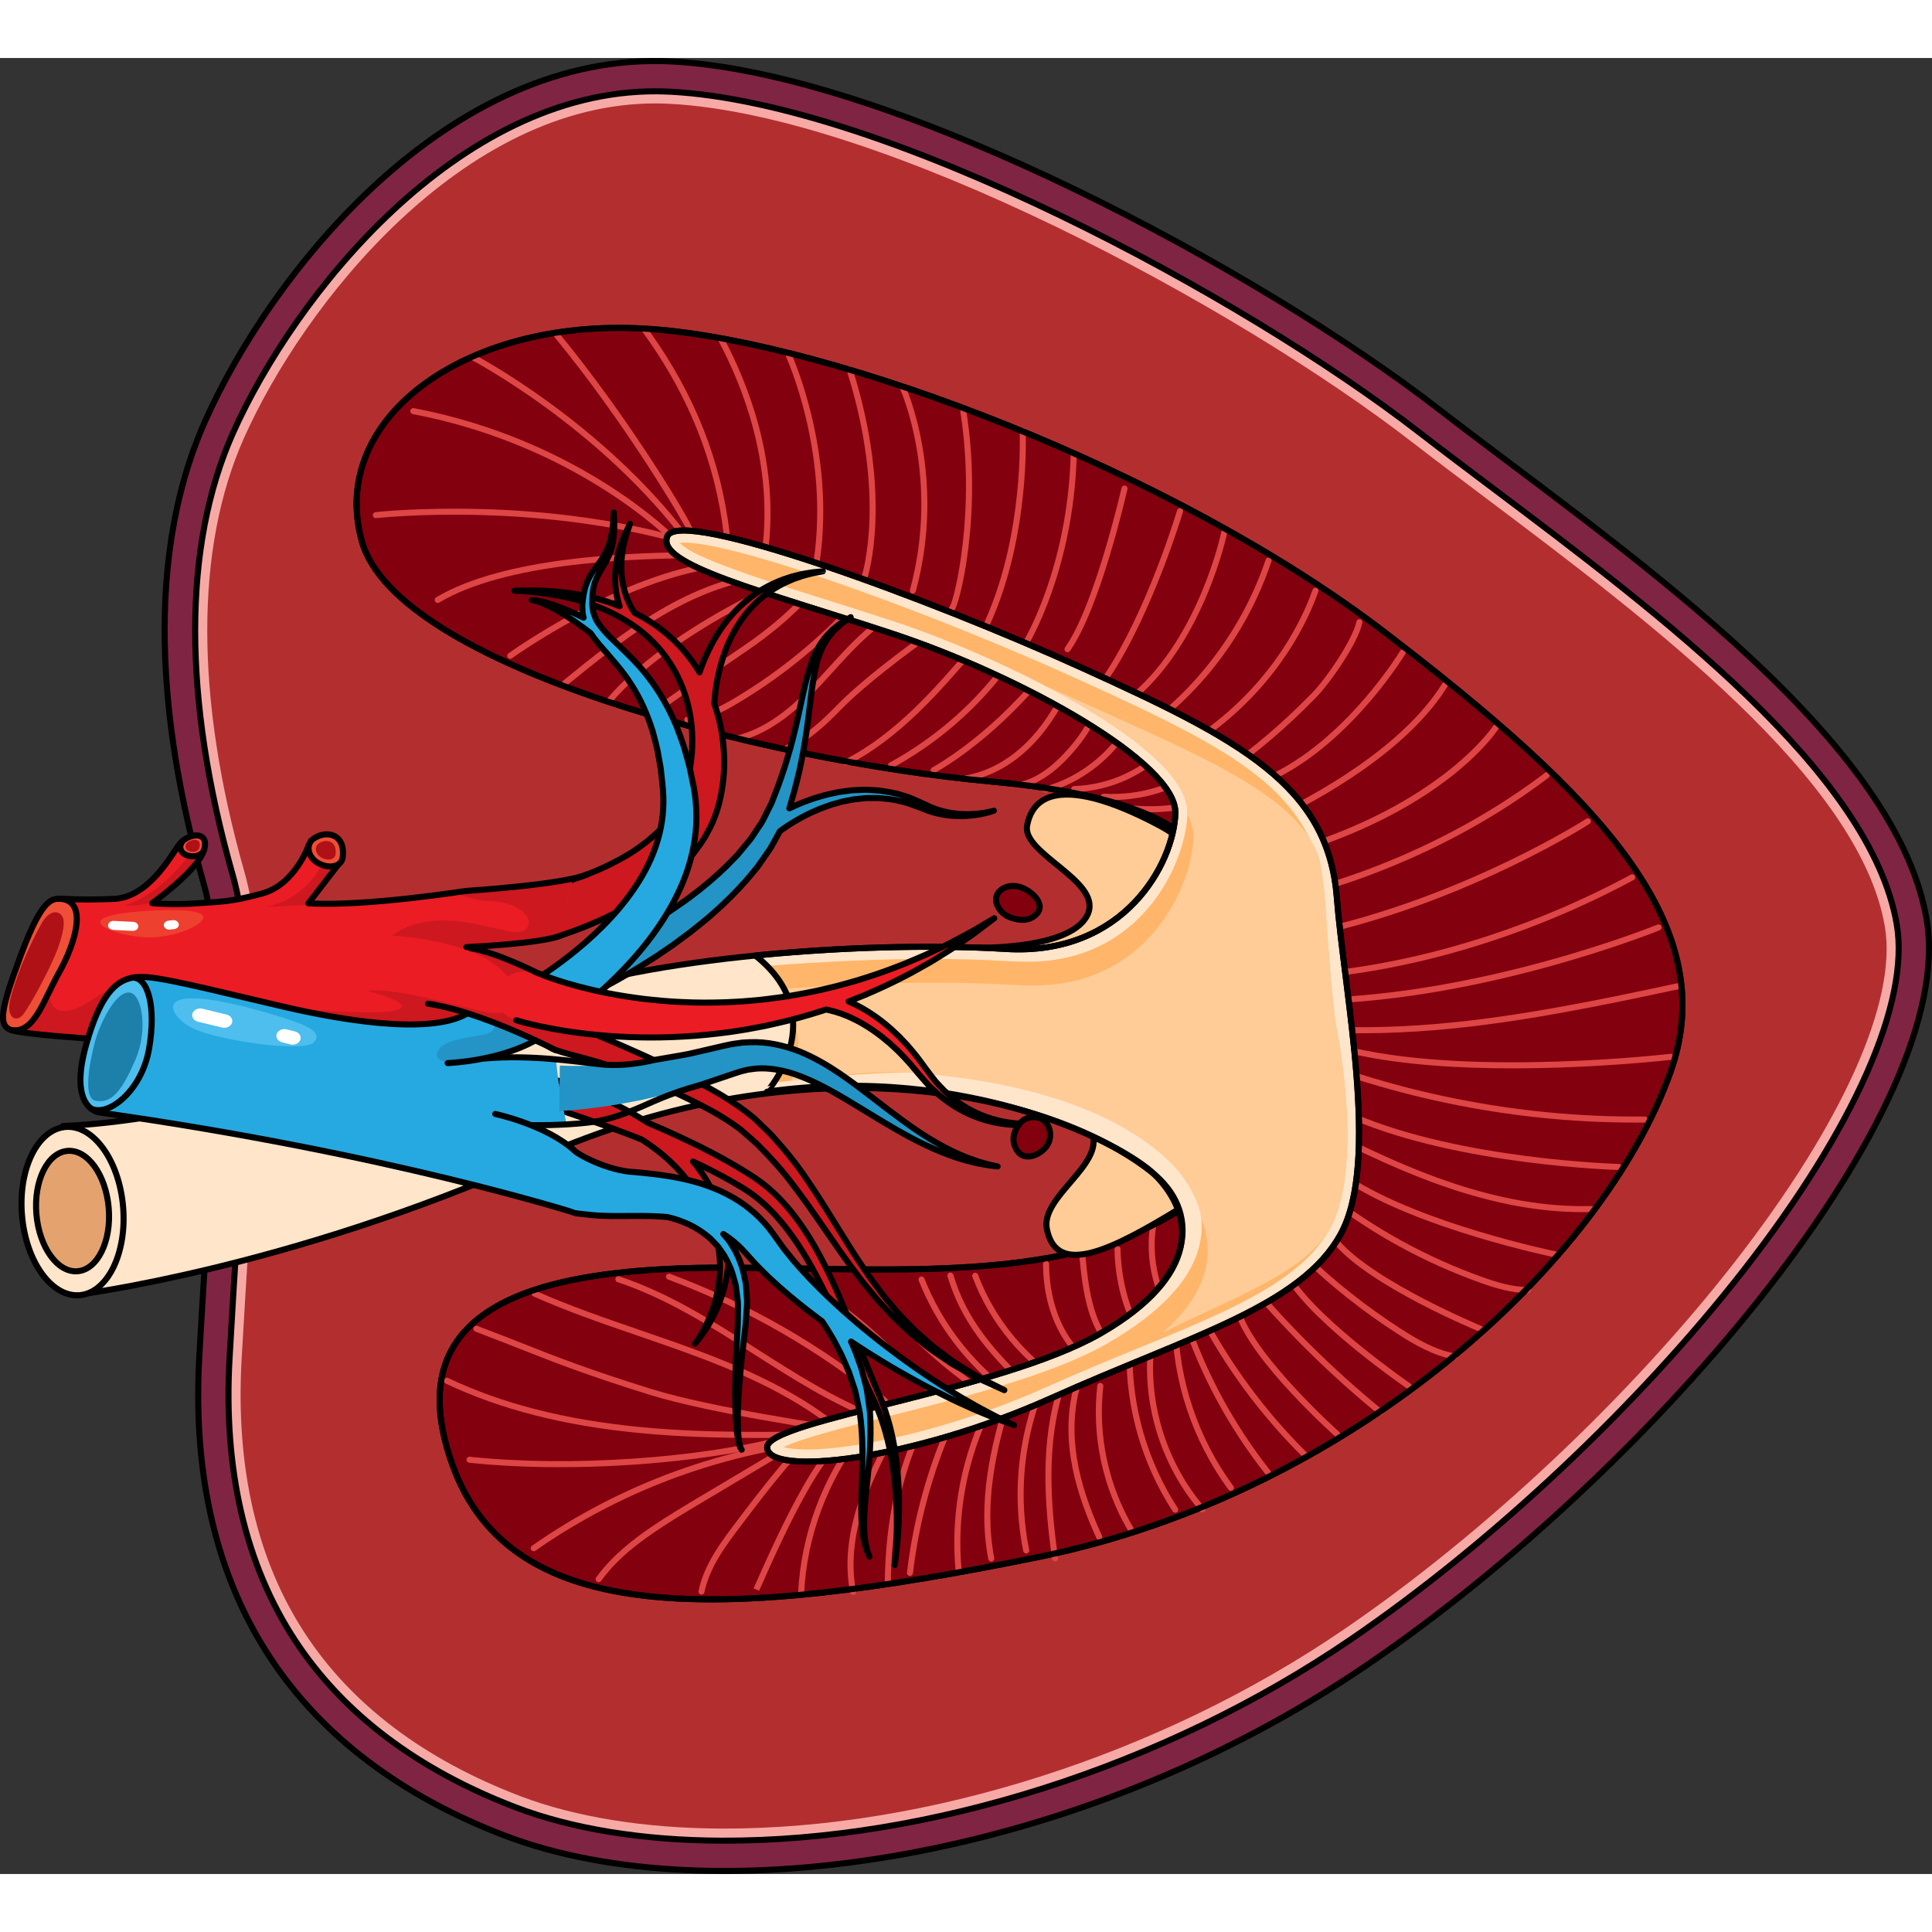 <?xml version="1.0" encoding="utf-8"?>
<!-- Created by: Science Figures, www.sciencefigures.org, Generator: Science Figures Editor -->
<svg version="1.1" id="Layer_1" xmlns="http://www.w3.org/2000/svg" xmlns:xlink="http://www.w3.org/1999/xlink" 
	 width="800px" height="800px" viewBox="0 0 319.07 299.91" enable-background="new 0 0 319.07 299.91" xml:space="preserve">
<rect x="0" y="0" width="319.07" height="299.91" fill="#333333" stroke="none"/>
<g>
	<g>
		<path fill="#802444" stroke="#000000" stroke-miterlimit="10" d="M33.601,136.221c-6.309-22.245-10.638-51.724,0.266-76.234
			S74.025-1.397,111.049,0.576s97.657,35.055,126.289,57.207s75.541,53.378,80.842,84.466s-44.42,90.415-92.383,123.118
			s-108.325,41.231-142.398,28.213s-52.705-39.335-50.487-79.043C35.131,174.83,37.87,151.272,33.601,136.221z"/>
		<path fill="#F7AAA5" d="M119.181,294.409c34.359,0.119,73.162-12.282,103.799-33.172c23.291-15.88,47.604-38.724,65.039-61.106
			c18.226-23.401,27.424-44.192,25.233-57.04c-4.275-25.072-39.002-51.199-66.904-72.194c-4.25-3.196-8.265-6.217-12.069-9.16
			C205.418,39.411,146.445,7.47,110.782,5.569c-0.811-0.043-1.616-0.066-2.419-0.069C75.556,5.386,48.57,39.238,38.435,62.02
			c-8.262,18.575-8.271,43.761-0.023,72.836c3.679,12.975,2.525,31.195,0.778,58.774c-0.401,6.337-0.855,13.502-1.284,21.189
			c-1.027,18.35,2.615,33.998,10.821,46.507c7.933,12.093,20.198,21.374,36.456,27.585c9.299,3.552,21.054,5.453,33.995,5.498
			H119.181z"/>
		<path fill="none" stroke="#000000" stroke-linecap="round" stroke-linejoin="round" stroke-miterlimit="10" d="M119.181,294.409
			c34.359,0.119,73.162-12.282,103.799-33.172c23.291-15.88,47.604-38.724,65.039-61.106c18.226-23.401,27.424-44.192,25.233-57.04
			c-4.275-25.072-39.002-51.199-66.904-72.194c-4.25-3.196-8.265-6.217-12.069-9.16C205.418,39.411,146.445,7.47,110.782,5.569
			c-0.811-0.043-1.616-0.066-2.419-0.069C75.556,5.386,48.57,39.238,38.435,62.02c-8.262,18.575-8.271,43.761-0.023,72.836
			c3.679,12.975,2.525,31.195,0.778,58.774c-0.401,6.337-0.855,13.502-1.284,21.189c-1.027,18.35,2.615,33.998,10.821,46.507
			c7.933,12.093,20.198,21.374,36.456,27.585c9.299,3.552,21.054,5.453,33.995,5.498H119.181z"/>
		<path fill="#B32F2F" d="M119.188,292.409c33.97,0.117,72.349-12.153,102.665-32.824c23.127-15.768,47.272-38.453,64.588-60.683
			c17.882-22.959,26.936-43.18,24.839-55.475c-4.141-24.285-38.509-50.145-66.125-70.924c-4.056-3.051-8.241-6.199-12.099-9.184
			C204.401,41.153,145.93,9.446,110.676,7.566c-0.777-0.041-1.549-0.063-2.319-0.066C76.507,7.389,50.185,40.53,40.262,62.833
			c-8.069,18.142-8.044,42.859,0.073,71.477c3.773,13.305,2.61,31.662,0.849,59.446c-0.404,6.392-0.856,13.532-1.283,21.174
			c-1.002,17.913,2.529,33.154,10.497,45.299c7.697,11.734,19.641,20.756,35.498,26.813c9.076,3.467,20.587,5.323,33.288,5.367
			L119.188,292.409z"/>
		<path fill="#83000E" stroke="#000000" stroke-miterlimit="10" d="M198.344,134.307c0,0,2.915-11.397-34.703-14.824
			c-37.618-3.427-98.213-19.09-103.895-39.721s17.842-37.239,47.939-34.991s86.245,23.421,121.123,50.162
			s55.724,48.045,47.11,72.438c-11.096,31.422-52.531,69.662-104.56,80.221c-52.028,10.559-87.022,11.743-96.664-15.342
			s15.612-32.582,45.716-32.48c30.104,0.102,63.755,3.548,81.745-15.663S198.344,134.307,198.344,134.307z"/>
		<g>
			<path fill="#DE4545" d="M182.812,102.599c-0.096,0-0.193-0.027-0.278-0.084c-0.229-0.154-0.291-0.464-0.137-0.694
				c7.009-10.459,11.961-26.973,12.01-27.139c0.079-0.264,0.355-0.413,0.622-0.337c0.265,0.079,0.415,0.357,0.337,0.622
				c-0.05,0.167-5.043,16.824-12.139,27.411C183.131,102.521,182.973,102.599,182.812,102.599z"/>
			<path fill="#DE4545" d="M169.478,97.03c-0.09,0-0.18-0.024-0.262-0.074c-0.235-0.145-0.309-0.452-0.165-0.688
				c0.072-0.118,7.235-12.019,7.773-30.637c0.008-0.276,0.242-0.493,0.515-0.485c0.275,0.008,0.493,0.238,0.485,0.515
				c-0.547,18.901-7.847,31.01-7.921,31.13C169.81,96.945,169.646,97.03,169.478,97.03z"/>
			<path fill="#DE4545" d="M157.196,91.417c-0.06,0-0.119-0.009-0.171-0.029c-0.258-0.098-0.388-0.387-0.291-0.645
				c0.036-0.094,0.097-0.171,0.172-0.226c0.751-1.389,4.285-15.709,1.687-32.123c-0.043-0.272,0.143-0.529,0.416-0.572
				c0.275-0.047,0.529,0.143,0.572,0.416c2.738,17.29-1.161,32.357-2.024,33.059C157.461,91.373,157.325,91.417,157.196,91.417z"/>
			<path fill="#DE4545" d="M224.99,161.063c-10.211,0-19.442-1.211-27.979-3.656c-0.266-0.076-0.419-0.353-0.343-0.618
				c0.075-0.266,0.35-0.426,0.618-0.343c11.74,3.362,24.823,4.366,39.998,3.072c13.746-1.174,27.614-4.131,39.851-6.74
				c0.266-0.058,0.535,0.114,0.594,0.384c0.058,0.271-0.115,0.536-0.385,0.594c-12.265,2.615-26.166,5.579-39.974,6.758
				C233.083,160.879,228.962,161.063,224.99,161.063z"/>
			<path fill="#DE4545" d="M208.667,152.359c-0.306,0-0.608-0.188-0.608-0.5c0-0.276,0.225-0.5,0.5-0.5c0.011,0.003,0.073,0,0.109,0
				c19.115,0,41.214-6.008,60.655-16.492c0.242-0.131,0.546-0.04,0.678,0.203c0.131,0.243,0.04,0.546-0.203,0.677
				C250.217,146.308,227.943,152.359,208.667,152.359z"/>
			<path fill="#DE4545" d="M207.435,140.224c-0.235,0-0.445-0.167-0.49-0.407c-0.052-0.271,0.127-0.533,0.398-0.584
				c16.866-3.182,34.294-10.905,47.813-21.189c0.221-0.167,0.535-0.125,0.7,0.095c0.168,0.22,0.125,0.534-0.095,0.701
				c-13.639,10.375-31.219,18.167-48.232,21.376C207.497,140.221,207.466,140.224,207.435,140.224z"/>
			<path fill="#DE4545" d="M211.379,125.529c-0.186,0-0.363-0.104-0.45-0.282c-0.12-0.249-0.017-0.548,0.232-0.668
				c5.944-2.882,20.479-10.726,27.027-21.28c0.146-0.234,0.456-0.304,0.688-0.161c0.234,0.146,0.307,0.454,0.161,0.688
				c-6.686,10.776-21.418,18.732-27.441,21.652C211.527,125.513,211.452,125.529,211.379,125.529z"/>
			<path fill="#DE4545" d="M201.663,118.948c-0.151,0-0.301-0.068-0.398-0.198c-0.167-0.22-0.123-0.534,0.097-0.701
				c6.441-4.871,9.983-7.769,15.247-13.111c2.41-2.447,6.779-8.874,7.409-11.874c0.058-0.271,0.324-0.442,0.592-0.386
				c0.271,0.057,0.443,0.322,0.387,0.592c-0.718,3.418-5.408,10.068-7.675,12.37c-5.308,5.387-8.874,8.305-15.356,13.207
				C201.874,118.915,201.769,118.948,201.663,118.948z"/>
			<path fill="#DE4545" d="M189.947,110.584c-0.157,0-0.312-0.074-0.409-0.212c-0.158-0.226-0.104-0.538,0.122-0.697
				c6.562-4.61,15.097-14.086,19.374-26.857c0.088-0.262,0.372-0.401,0.633-0.315c0.262,0.088,0.402,0.371,0.314,0.633
				c-5.479,16.361-16.5,25.076-19.747,27.358C190.147,110.555,190.046,110.584,189.947,110.584z"/>
			<path fill="#DE4545" d="M269.962,175.816c-20.684,0-41.521-4.333-60.374-12.566c-0.253-0.11-0.368-0.405-0.258-0.658
				c0.111-0.253,0.407-0.367,0.658-0.258c19.23,8.398,40.571,12.702,61.628,12.473c0.252-0.042,0.503,0.218,0.506,0.494
				s-0.218,0.503-0.494,0.506C271.074,175.812,270.517,175.816,269.962,175.816z"/>
			<path fill="#DE4545" d="M261.447,190.611c-15.301,0-29.793-6.331-43.204-13.213c-0.245-0.127-0.343-0.428-0.217-0.674
				c0.127-0.246,0.43-0.34,0.674-0.217c13.695,7.028,28.497,13.497,44.103,13.086c0.005,0,0.009,0,0.013,0
				c0.271,0,0.493,0.216,0.5,0.487c0.007,0.276-0.211,0.506-0.487,0.513C262.367,190.605,261.906,190.611,261.447,190.611z"/>
			<path fill="#DE4545" d="M252.345,203.976C252.345,203.976,252.345,203.976,252.345,203.976c-2.741-0.004-5.434-0.834-7.936-1.729
				c-9.206-3.3-17.763-7.985-25.433-13.926c-0.218-0.169-0.258-0.483-0.089-0.702c0.17-0.218,0.483-0.257,0.702-0.089
				c7.586,5.876,16.05,10.511,25.157,13.775c2.793,1,5.153,1.667,7.599,1.671c0.276,0,0.499,0.225,0.499,0.501
				C252.845,203.752,252.62,203.976,252.345,203.976z"/>
			<path fill="#DE4545" d="M240.214,214.936c-0.03,0-0.061-0.003-0.091-0.008c-3.376-0.614-6.427-2.361-9.222-4.157
				c-5.798-3.728-11.236-8.036-16.164-12.808c-0.198-0.192-0.204-0.509-0.012-0.707c0.193-0.198,0.51-0.203,0.707-0.012
				c4.88,4.726,10.267,8.993,16.01,12.685c2.708,1.741,5.655,3.432,8.86,4.015c0.271,0.05,0.451,0.31,0.402,0.582
				C240.661,214.767,240.45,214.936,240.214,214.936z"/>
			<path fill="#DE4545" d="M227.929,224.088c-0.111,0-0.224-0.037-0.316-0.113c-8.364-6.842-16.074-14.512-22.914-22.799
				c-0.176-0.213-0.146-0.528,0.067-0.704c0.211-0.176,0.528-0.147,0.704,0.067c6.799,8.236,14.461,15.861,22.775,22.662
				c0.214,0.175,0.245,0.489,0.07,0.703C228.217,224.026,228.074,224.088,227.929,224.088z"/>
			<path fill="#DE4545" d="M215.444,231.141c-0.128,0-0.255-0.049-0.353-0.146c-6.933-6.895-12.729-14.743-17.229-23.327
				c-0.129-0.245-0.034-0.547,0.21-0.675c0.242-0.127,0.547-0.035,0.675,0.21c4.453,8.494,10.188,16.261,17.049,23.083
				c0.196,0.194,0.196,0.512,0.002,0.707C215.7,231.092,215.572,231.141,215.444,231.141z"/>
			<path fill="#DE4545" d="M142.817,86.09c-0.052,0-0.105-0.008-0.157-0.025c-0.262-0.087-0.404-0.37-0.318-0.632
				c0.042-0.127,4.113-12.94-2.499-33.799c-0.083-0.263,0.062-0.544,0.326-0.627c0.264-0.084,0.544,0.063,0.627,0.326
				c6.719,21.195,2.538,34.286,2.495,34.415C143.221,85.957,143.027,86.09,142.817,86.09z"/>
			<path fill="#DE4545" d="M126.453,81.289c-0.275,0-0.499-0.223-0.5-0.498c0-0.14,0.024-0.408,0.063-0.798
				c1.349-13.631-3.319-25.734-7.474-33.486c-0.13-0.244-0.039-0.546,0.205-0.677c0.244-0.13,0.547-0.039,0.677,0.205
				c4.22,7.875,8.961,20.176,7.587,34.057c-0.034,0.34-0.059,0.574-0.058,0.696c0.001,0.276-0.222,0.501-0.498,0.502
				C126.455,81.289,126.454,81.289,126.453,81.289z"/>
			<path fill="#DE4545" d="M113.952,78.424c-0.24,0-0.44-0.168-0.489-0.394c-0.427-1.087-10.158-17.789-22.199-32.319
				c-0.176-0.212-0.147-0.528,0.066-0.704c0.212-0.178,0.527-0.148,0.704,0.066c11.984,14.46,22.418,32.005,22.418,32.85
				C114.452,78.201,114.228,78.424,113.952,78.424z"/>
			<path fill="#DE4545" d="M111.417,80.16c-0.131,0-0.263-0.052-0.361-0.154c-0.153-0.16-15.644-16.024-42.888-21.199
				c-0.271-0.052-0.45-0.313-0.398-0.584c0.051-0.271,0.311-0.45,0.584-0.398c27.573,5.237,43.268,21.327,43.423,21.489
				c0.191,0.199,0.185,0.516-0.015,0.707C111.666,80.113,111.541,80.16,111.417,80.16z"/>
			<path fill="#DE4545" d="M72.288,89.995c-0.17,0-0.337-0.087-0.43-0.245c-0.141-0.237-0.063-0.544,0.174-0.685
				c11.339-6.741,32.049-7.249,39.846-7.44c1.186-0.029,2.221-0.055,2.525-0.094c0.022-0.012,0.045-0.021,0.069-0.03
				c0.263-0.09,0.546,0.05,0.635,0.31c0.052,0.151,0.027,0.327-0.064,0.458c-0.197,0.283-0.197,0.283-3.141,0.355
				c-7.725,0.189-28.245,0.693-39.359,7.3C72.463,89.972,72.375,89.995,72.288,89.995z"/>
			<path fill="#DE4545" d="M100.624,106.64c-0.115,0-0.23-0.039-0.324-0.12c-0.21-0.179-0.235-0.495-0.056-0.705
				c9.833-11.539,29.813-20.244,31.055-20.344c0.282-0.02,0.516,0.183,0.539,0.458c0.022,0.273-0.18,0.512-0.452,0.538
				c-1.415,0.22-20.884,8.854-30.381,19.997C100.906,106.58,100.765,106.64,100.624,106.64z"/>
			<path fill="#DE4545" d="M121.818,112.887c-0.224,0-0.428-0.152-0.485-0.379c-0.066-0.268,0.096-0.54,0.364-0.606
				c5.453-1.359,9.766-5.389,13.266-9.151c0.641-0.689,1.276-1.389,1.911-2.09c3.065-3.379,6.234-6.873,10.25-9.279
				c0.236-0.143,0.543-0.065,0.686,0.172c0.142,0.237,0.065,0.544-0.172,0.686c-3.888,2.331-7.006,5.769-10.022,9.093
				c-0.638,0.704-1.275,1.406-1.919,2.099c-3.6,3.87-8.05,8.018-13.756,9.441C121.899,112.882,121.858,112.887,121.818,112.887z"/>
			<path fill="#DE4545" d="M139.722,116.836c-0.182,0-0.357-0.1-0.446-0.273c-0.125-0.246-0.028-0.547,0.218-0.672
				c8.483-4.327,14.997-11.901,20.744-18.584c0.18-0.209,0.496-0.232,0.705-0.053c0.209,0.18,0.233,0.496,0.053,0.705
				c-5.807,6.752-12.388,14.406-21.047,18.822C139.876,116.818,139.799,116.836,139.722,116.836z"/>
			<path fill="#DE4545" d="M159.607,119.462c-0.238,0-0.449-0.171-0.492-0.414c-0.047-0.272,0.134-0.531,0.406-0.579
				c4.497-0.79,7.881-3.354,9.929-5.367c2.425-2.383,4.518-5.458,6.398-9.403c0.119-0.25,0.418-0.355,0.666-0.236
				c0.25,0.119,0.355,0.417,0.236,0.667c-1.932,4.052-4.09,7.22-6.6,9.686c-3.081,3.029-6.697,4.979-10.458,5.639
				C159.665,119.459,159.636,119.462,159.607,119.462z"/>
			<path fill="#DE4545" d="M177.41,121.229c-0.271,0-0.493-0.215-0.5-0.487c-0.007-0.276,0.211-0.506,0.487-0.513
				c5.841-0.152,11.567-2.835,15.317-7.177c0.181-0.21,0.496-0.231,0.705-0.052c0.209,0.181,0.231,0.496,0.051,0.705
				c-3.931,4.552-9.93,7.364-16.048,7.523C177.419,121.229,177.414,121.229,177.41,121.229z"/>
			<path fill="#DE4545" d="M189.944,124.568c-0.863,0-1.728-0.037-2.589-0.11c-0.274-0.023-0.479-0.266-0.455-0.541
				c0.023-0.275,0.275-0.481,0.541-0.456c4.652,0.398,9.384-0.322,13.685-2.085c0.445-0.183,0.897-0.39,1.098-0.732
				c0.139-0.238,0.446-0.319,0.684-0.179c0.238,0.139,0.319,0.445,0.18,0.684c-0.357,0.611-1.004,0.916-1.582,1.152
				C197.854,123.798,193.902,124.568,189.944,124.568z"/>
			<path fill="#DE4545" d="M204.595,198.584c-0.151,0-0.302-0.069-0.399-0.2c-2.861-3.812-3.692-8.961-2.17-13.439
				c0.09-0.262,0.373-0.397,0.635-0.313c0.262,0.089,0.401,0.373,0.313,0.635c-1.419,4.17-0.644,8.966,2.021,12.518
				c0.166,0.221,0.122,0.534-0.1,0.699C204.805,198.552,204.699,198.584,204.595,198.584z"/>
			<path fill="#DE4545" d="M197.782,205.864c-0.198,0-0.387-0.119-0.465-0.315c-1.911-4.8-2.399-10.224-1.375-15.272
				c0.055-0.271,0.317-0.446,0.59-0.391c0.271,0.055,0.445,0.319,0.391,0.59c-0.986,4.86-0.517,10.082,1.324,14.704
				c0.102,0.256-0.023,0.547-0.28,0.649C197.906,205.852,197.843,205.864,197.782,205.864z"/>
			<path fill="#DE4545" d="M198.588,240.2c-0.141,0-0.28-0.059-0.379-0.174c-6.529-7.577-9.723-17.959-8.54-27.771
				c0.033-0.274,0.287-0.473,0.556-0.437c0.274,0.033,0.47,0.282,0.437,0.556c-1.148,9.537,1.956,19.63,8.306,26.999
				c0.18,0.209,0.156,0.524-0.053,0.705C198.821,240.16,198.704,240.2,198.588,240.2z"/>
			<path fill="#DE4545" d="M181.551,244.793c-0.189,0-0.371-0.108-0.455-0.293c-2.244-4.92-3.588-9.074-4.229-13.071
				c-0.788-4.91-0.441-9.643,1.004-13.686c0.093-0.261,0.378-0.395,0.639-0.303c0.261,0.093,0.396,0.379,0.303,0.639
				c-1.388,3.886-1.72,8.446-0.957,13.191c0.626,3.906,1.945,7.979,4.151,12.815c0.114,0.251,0.004,0.547-0.248,0.662
				C181.692,244.779,181.62,244.793,181.551,244.793z"/>
			<path fill="#DE4545" d="M163.709,248.317c-0.233,0-0.443-0.165-0.489-0.404c-1.852-9.456,0.506-19.004,2.766-26.266
				c0.082-0.263,0.36-0.412,0.626-0.329c0.264,0.082,0.411,0.362,0.329,0.626c-2.226,7.149-4.548,16.54-2.74,25.777
				c0.054,0.271-0.123,0.533-0.395,0.586C163.774,248.314,163.741,248.317,163.709,248.317z"/>
			<path fill="#DE4545" d="M146.62,252.009c-0.003,0-0.006,0-0.009,0c-0.276-0.005-0.496-0.232-0.491-0.509
				c0.174-10.082,1.951-18.182,5.763-26.262c0.118-0.251,0.415-0.356,0.666-0.239c0.25,0.118,0.356,0.416,0.239,0.665
				c-3.748,7.946-5.496,15.92-5.667,25.854C147.115,251.791,146.892,252.009,146.62,252.009z"/>
			<path fill="#DE4545" d="M125.363,253.134l-0.917-0.399c2.487-5.572,5.055-11.325,8.13-16.729c1.74-3.058,3.94-6.53,7.068-9.112
				c0.213-0.177,0.528-0.146,0.704,0.067c0.176,0.213,0.146,0.528-0.067,0.704c-3.003,2.479-5.141,5.857-6.836,8.835
				C130.393,241.862,127.836,247.592,125.363,253.134z"/>
			<path fill="#DE4545" d="M98.867,251.721c-0.101,0-0.203-0.03-0.291-0.094c-0.225-0.161-0.276-0.474-0.115-0.698
				c2.657-3.7,6.406-6.483,8.995-8.256c2.642-1.808,5.428-3.468,8.123-5.073l17.99-10.72c0.237-0.143,0.544-0.063,0.686,0.174
				c0.141,0.237,0.063,0.544-0.174,0.686l-17.99,10.72c-2.681,1.598-5.454,3.25-8.07,5.04c-4.07,2.785-6.768,5.257-8.747,8.014
				C99.177,251.649,99.023,251.721,98.867,251.721z"/>
			<path fill="#DE4545" d="M92.461,232.727c-5.212,0-10.293-0.237-14.972-0.733c-0.274-0.029-0.474-0.275-0.444-0.55
				c0.028-0.274,0.27-0.474,0.55-0.444c16.513,1.748,38.089,0.274,52.465-3.584c0.264-0.072,0.541,0.087,0.612,0.353
				c0.072,0.267-0.086,0.541-0.354,0.612C119.912,231.174,105.765,232.727,92.461,232.727z"/>
			<path fill="#DE4545" d="M137.871,226.873c-0.023,0-0.047-0.002-0.072-0.005c-0.203-0.029-20.45-2.958-30.531-6.102
				c-10.487-3.271-15.597-5.286-21.513-7.619c-2.21-0.872-4.518-1.782-7.247-2.812c-0.259-0.098-0.389-0.386-0.292-0.645
				c0.097-0.258,0.385-0.392,0.644-0.291c2.734,1.031,5.046,1.943,7.261,2.816c5.897,2.326,10.991,4.335,21.443,7.595
				c10.005,3.12,30.173,6.037,30.375,6.066c0.273,0.039,0.463,0.293,0.424,0.566C138.33,226.694,138.116,226.873,137.871,226.873z"
				/>
			<path fill="#DE4545" d="M144.922,225.164c-0.06,0-0.12-0.011-0.179-0.033c-7.257-2.78-13.901-7.021-20.327-11.124
				c-7.066-4.511-14.372-9.175-22.447-11.842c-0.262-0.086-0.405-0.369-0.318-0.632c0.086-0.262,0.367-0.406,0.631-0.317
				c8.194,2.706,15.554,7.404,22.672,11.948c6.383,4.075,12.984,8.289,20.146,11.033c0.258,0.099,0.387,0.388,0.288,0.646
				C145.313,225.042,145.123,225.164,144.922,225.164z"/>
			<path fill="#DE4545" d="M157.498,223.131c-0.071,0-0.144-0.016-0.213-0.048c-2.679-1.267-4.756-3.396-6.765-5.456
				c-3.516-3.604-6.963-7.05-10.87-9.987c-4.354-3.272-8.755-5.462-13.082-6.507c-0.269-0.065-0.434-0.335-0.369-0.604
				s0.338-0.428,0.603-0.369c4.46,1.077,8.984,3.325,13.448,6.681c3.963,2.979,7.441,6.455,10.95,10.053
				c1.982,2.031,3.996,4.096,6.512,5.285c0.25,0.118,0.356,0.416,0.238,0.666C157.866,223.026,157.686,223.131,157.498,223.131z"/>
			<path fill="#DE4545" d="M168.98,219.163c-0.358,0-0.636-0.277-0.77-0.411c-5.059-5.075-9.433-9.896-11.732-17.533
				c-0.08-0.265,0.07-0.544,0.335-0.623c0.265-0.082,0.543,0.07,0.623,0.334c2.214,7.354,6.451,12.062,11.36,16.994
				c0.032-0.014,0.065-0.024,0.1-0.029c0.327-0.058,0.63,0.216,0.711,0.497c0.084,0.291-0.057,0.589-0.334,0.709
				C169.17,219.145,169.073,219.163,168.98,219.163z"/>
			<path fill="#DE4545" d="M178.399,214.703c-0.125,0-0.251-0.047-0.348-0.141c-3.681-3.57-5.792-9.183-5.792-15.397
				c0-0.276,0.224-0.5,0.5-0.5s0.5,0.224,0.5,0.5c0,2.813,0.535,9.875,5.487,14.679c0.198,0.192,0.203,0.51,0.012,0.707
				C178.659,214.652,178.53,214.703,178.399,214.703z"/>
			<path fill="#DE4545" d="M188.67,211.464c-0.151,0-0.301-0.068-0.399-0.199c-3.321-4.413-4.207-11.234-4.207-14.568
				c0-0.276,0.224-0.5,0.5-0.5s0.5,0.224,0.5,0.5c0,2.989,0.837,9.756,4.006,13.967c0.166,0.221,0.122,0.534-0.099,0.7
				C188.881,211.432,188.776,211.464,188.67,211.464z"/>
			<path fill="#DE4545" d="M163.124,93.667c-0.069,0-0.139-0.014-0.205-0.044c-0.252-0.113-0.364-0.409-0.251-0.661
				c6.492-14.433,5.728-31.111,5.72-31.278c-0.015-0.276,0.198-0.511,0.474-0.525c0.305-0.016,0.51,0.199,0.524,0.474
				c0.009,0.169,0.788,17.08-5.806,31.739C163.497,93.557,163.315,93.667,163.124,93.667z"/>
			<path fill="#DE4545" d="M150.761,88.46c-0.043,0-0.088-0.005-0.132-0.018c-0.266-0.072-0.423-0.347-0.351-0.614
				c5.048-18.569-1.65-33.236-1.718-33.382c-0.117-0.25-0.009-0.548,0.241-0.665c0.248-0.118,0.547-0.01,0.665,0.241
				c0.07,0.149,6.926,15.13,1.777,34.068C151.182,88.314,150.981,88.46,150.761,88.46z"/>
			<path fill="#DE4545" d="M134.892,83.476c-0.024,0-0.048-0.001-0.072-0.005c-0.273-0.04-0.463-0.293-0.423-0.566
				c2.578-17.757-4.464-33.296-4.535-33.451c-0.116-0.251-0.006-0.548,0.245-0.664c0.251-0.115,0.548-0.006,0.664,0.245
				c0.073,0.158,7.236,15.966,4.616,34.013C135.35,83.297,135.137,83.476,134.892,83.476z"/>
			<path fill="#DE4545" d="M119.995,78.923c-0.25,0-0.466-0.187-0.496-0.441c-1.373-11.558-5.7-22.497-12.862-32.514
				c-0.617-0.864-0.721-1.013-0.748-1.216c-0.037-0.274,0.156-0.525,0.43-0.562c0.247-0.031,0.472,0.118,0.543,0.346
				c0.063,0.115,0.319,0.473,0.588,0.85c7.261,10.156,11.649,21.251,13.042,32.978c0.033,0.274-0.164,0.523-0.438,0.556
				C120.035,78.922,120.015,78.923,119.995,78.923z"/>
			<path fill="#DE4545" d="M113.952,80.623c-0.153,0-0.304-0.07-0.402-0.203C99.18,61.01,77.94,49.897,77.727,49.787
				c-0.245-0.127-0.341-0.429-0.215-0.674s0.429-0.341,0.674-0.215c0.215,0.111,21.655,11.325,36.168,30.927
				c0.164,0.222,0.118,0.535-0.104,0.699C114.16,80.591,114.055,80.623,113.952,80.623z"/>
			<path fill="#DE4545" d="M116.102,81.289c-0.051,0-0.103-0.008-0.154-0.024c-25.884-8.363-53.545-5.303-53.821-5.272
				c-0.277,0.037-0.522-0.165-0.554-0.439c-0.032-0.274,0.165-0.522,0.439-0.554c0.278-0.032,28.156-3.116,54.243,5.314
				c0.263,0.084,0.407,0.367,0.322,0.629C116.509,81.154,116.313,81.289,116.102,81.289z"/>
			<path fill="#DE4545" d="M84.267,99.225c-0.155,0-0.308-0.072-0.405-0.207c-0.162-0.224-0.112-0.536,0.111-0.698
				c0.182-0.132,18.405-13.234,34.952-15.2c0.273-0.037,0.523,0.164,0.556,0.438c0.033,0.274-0.164,0.523-0.438,0.556
				C102.751,86.049,84.741,98.999,84.56,99.13C84.472,99.194,84.369,99.225,84.267,99.225z"/>
			<path fill="#DE4545" d="M108.655,108.007c-0.155,0-0.308-0.072-0.406-0.208c-0.161-0.224-0.111-0.537,0.113-0.698
				c0.059-0.042,6.013-4.331,14.237-9.883c8.126-5.485,11.559-10.255,11.592-10.302c0.16-0.225,0.471-0.28,0.697-0.119
				c0.225,0.159,0.278,0.471,0.119,0.696c-0.141,0.2-3.555,4.955-11.849,10.554c-8.21,5.543-14.153,9.823-14.212,9.866
				C108.858,107.976,108.756,108.007,108.655,108.007z"/>
			<path fill="#DE4545" d="M129.543,114.645c-0.21,0-0.406-0.134-0.475-0.345c-0.085-0.262,0.058-0.544,0.32-0.63
				c0.033-0.011,3.399-1.161,8.55-6.509c5.301-5.504,15.742-12.781,15.847-12.854c0.226-0.158,0.538-0.102,0.696,0.125
				c0.158,0.227,0.102,0.538-0.125,0.696c-0.104,0.072-10.465,7.293-15.696,12.726c-5.354,5.559-8.818,6.72-8.963,6.767
				C129.646,114.637,129.594,114.645,129.543,114.645z"/>
			<path fill="#DE4545" d="M154.187,118.112c-0.179,0-0.353-0.097-0.442-0.266c-0.129-0.244-0.036-0.546,0.208-0.676
				c0.087-0.046,8.789-4.727,17.382-15.073c0.177-0.213,0.494-0.241,0.704-0.065c0.213,0.177,0.242,0.492,0.065,0.704
				c-8.729,10.509-17.596,15.271-17.684,15.318C154.346,118.093,154.266,118.112,154.187,118.112z"/>
			<path fill="#DE4545" d="M176.3,98.133c-0.101,0-0.201-0.03-0.289-0.092c-0.226-0.16-0.278-0.472-0.119-0.697
				c4.883-6.88,9.288-26.162,9.332-26.355c0.06-0.27,0.326-0.439,0.598-0.377c0.27,0.061,0.438,0.329,0.377,0.598
				c-0.181,0.8-4.493,19.672-9.49,26.714C176.611,98.059,176.456,98.133,176.3,98.133z"/>
			<path fill="#DE4545" d="M187.398,105.789c-0.141,0-0.28-0.059-0.379-0.174c-0.181-0.209-0.156-0.525,0.053-0.705
				c10.961-9.417,14.576-26.369,14.595-26.525c0-0.276,0.223-0.48,0.499-0.48s0.499,0.243,0.499,0.519
				c0,0.144-3.706,17.592-14.94,27.245C187.629,105.749,187.513,105.789,187.398,105.789z"/>
			<path fill="#DE4545" d="M199.727,111.596c-0.152,0-0.304-0.07-0.401-0.202c-0.165-0.222-0.118-0.535,0.104-0.7
				c11.304-8.381,15.833-18.621,17.255-22.634c0.065-0.184,0.108-0.294,0.126-0.328c0.126-0.246,0.428-0.342,0.673-0.216
				c0.241,0.124,0.339,0.417,0.223,0.66c-0.015,0.036-0.04,0.11-0.079,0.219c-1.453,4.1-6.077,14.558-17.602,23.104
				C199.935,111.563,199.83,111.596,199.727,111.596z"/>
			<path fill="#DE4545" d="M210.732,118.948c-0.183,0-0.358-0.101-0.446-0.275c-0.124-0.247-0.025-0.547,0.222-0.671
				c12.316-6.206,20.644-19.962,20.727-20.1c0.143-0.237,0.447-0.313,0.686-0.172c0.236,0.142,0.314,0.449,0.172,0.686
				c-0.084,0.141-8.562,14.145-21.135,20.479C210.884,118.931,210.808,118.948,210.732,118.948z"/>
			<path fill="#DE4545" d="M215.085,131.07c-0.212,0-0.408-0.135-0.477-0.347c-0.084-0.263,0.061-0.544,0.324-0.629
				c23.637-7.581,31.646-19.754,31.725-19.876c0.148-0.234,0.458-0.299,0.69-0.152c0.232,0.149,0.301,0.458,0.152,0.69
				c-0.326,0.51-8.246,12.588-32.263,20.291C215.187,131.062,215.136,131.07,215.085,131.07z"/>
			<path fill="#DE4545" d="M219.15,144.494c-0.227,0-0.432-0.154-0.486-0.384c-0.064-0.269,0.102-0.538,0.37-0.602
				c23.871-5.685,42.747-17.744,42.936-17.865c0.229-0.147,0.54-0.083,0.69,0.149c0.15,0.232,0.083,0.542-0.148,0.691
				c-0.189,0.122-19.202,12.271-43.245,17.997C219.227,144.49,219.188,144.494,219.15,144.494z"/>
			<path fill="#DE4545" d="M217.254,156.224c-0.271,0-0.494-0.217-0.5-0.489c-0.006-0.276,0.213-0.505,0.489-0.511
				c28.103-0.611,56.197-11.988,56.478-12.104c0.253-0.103,0.548,0.018,0.652,0.273c0.104,0.255-0.018,0.547-0.273,0.652
				c-0.282,0.115-28.542,11.562-56.835,12.178C217.261,156.224,217.258,156.224,217.254,156.224z"/>
			<path fill="#DE4545" d="M249.84,166.859c-8.787,0-18.358-0.549-26.276-2.329c-0.27-0.062-0.439-0.328-0.379-0.598
				c0.061-0.269,0.331-0.435,0.598-0.379c20.33,4.574,51.749,0.942,52.063,0.906c0.267-0.039,0.522,0.163,0.555,0.438
				c0.033,0.274-0.163,0.522-0.438,0.555C275.769,165.475,263.796,166.859,249.84,166.859z"/>
			<path fill="#DE4545" d="M267.367,183.644c-0.245,0-26.237-0.749-43.891-8.294c-0.254-0.108-0.372-0.402-0.264-0.656
				c0.108-0.255,0.404-0.373,0.656-0.264c17.502,7.48,43.252,8.211,43.501,8.214c0.274,0.003,0.497,0.228,0.496,0.503
				C267.865,183.421,267.643,183.644,267.367,183.644z"/>
			<path fill="#DE4545" d="M256.871,198.088c-0.033,0-0.067-0.003-0.101-0.01c-0.224-0.046-22.525-4.646-34.536-12.542
				c-0.231-0.151-0.295-0.462-0.144-0.692c0.152-0.232,0.464-0.295,0.692-0.144c11.852,7.791,33.965,12.353,34.187,12.397
				c0.271,0.056,0.445,0.319,0.391,0.59C257.312,197.925,257.104,198.088,256.871,198.088z"/>
			<path fill="#DE4545" d="M244.485,210.369c-0.063,0-0.128-0.012-0.19-0.038c-0.721-0.296-17.733-7.347-23.825-14.301
				c-0.182-0.207-0.161-0.523,0.047-0.705c0.207-0.182,0.523-0.163,0.705,0.047c5.939,6.778,23.279,13.963,23.454,14.035
				c0.255,0.104,0.377,0.396,0.271,0.652C244.867,210.252,244.681,210.369,244.485,210.369z"/>
			<path fill="#DE4545" d="M232.665,219.838c-0.098,0-0.196-0.028-0.283-0.088c-0.616-0.424-15.15-10.467-19.741-17.794
				c-0.146-0.234-0.075-0.543,0.158-0.689c0.235-0.146,0.543-0.075,0.689,0.158c4.48,7.152,19.311,17.398,19.46,17.501
				c0.228,0.156,0.285,0.468,0.129,0.695C232.981,219.762,232.824,219.838,232.665,219.838z"/>
			<path fill="#DE4545" d="M220.845,227.78c-0.118,0-0.237-0.042-0.333-0.127c-0.553-0.492-13.567-12.148-16.388-20.049
				c-0.093-0.26,0.043-0.546,0.303-0.639c0.262-0.096,0.546,0.042,0.639,0.303c2.735,7.662,15.979,19.52,16.112,19.639
				c0.206,0.184,0.224,0.499,0.04,0.706C221.119,227.723,220.983,227.78,220.845,227.78z"/>
			<path fill="#DE4545" d="M209.403,234.102c-0.147,0-0.294-0.065-0.393-0.19c-6.063-7.686-10.701-16.248-13.788-25.449
				c-0.088-0.262,0.053-0.545,0.314-0.633c0.262-0.091,0.546,0.053,0.633,0.314c3.051,9.093,7.635,17.554,13.626,25.148
				c0.171,0.217,0.134,0.531-0.083,0.702C209.62,234.067,209.511,234.102,209.403,234.102z"/>
			<path fill="#DE4545" d="M203.28,236.641c-0.153,0-0.305-0.07-0.402-0.204c-5.948-8.085-9.26-18.009-9.326-27.942
				c-0.002-0.275,0.221-0.501,0.497-0.503c0.001,0,0.002,0,0.003,0c0.274,0,0.498,0.222,0.5,0.497
				c0.064,9.724,3.308,19.438,9.131,27.356c0.164,0.222,0.116,0.535-0.106,0.698C203.487,236.61,203.383,236.641,203.28,236.641z"/>
			<path fill="#DE4545" d="M194.094,240.252c-0.163,0-0.323-0.08-0.419-0.227c-5.073-7.773-7.782-17.12-7.628-26.319
				c0.005-0.275,0.229-0.495,0.509-0.491c0.275,0.005,0.496,0.232,0.491,0.509c-0.151,9,2.5,18.147,7.466,25.755
				c0.15,0.231,0.086,0.541-0.146,0.692C194.283,240.226,194.188,240.252,194.094,240.252z"/>
			<path fill="#DE4545" d="M186.723,243.439c-0.171,0-0.338-0.088-0.432-0.247c-4.227-7.205-6.027-15.71-5.069-23.947
				c0.033-0.274,0.287-0.465,0.555-0.439c0.274,0.032,0.471,0.28,0.439,0.555c-0.934,8.023,0.82,16.308,4.938,23.326
				c0.14,0.238,0.06,0.545-0.179,0.685C186.897,243.416,186.81,243.439,186.723,243.439z"/>
			<path fill="#DE4545" d="M174.241,248.283c-0.245,0-0.46-0.181-0.494-0.432c-1.232-8.873-2.064-19.229,1.113-28.756
				c0.089-0.262,0.372-0.402,0.633-0.316c0.262,0.088,0.403,0.371,0.316,0.633c-3.112,9.332-2.289,19.544-1.072,28.303
				c0.038,0.273-0.152,0.525-0.427,0.563C174.287,248.281,174.264,248.283,174.241,248.283z"/>
			<path fill="#DE4545" d="M169.478,246.988c-0.232,0-0.441-0.164-0.489-0.401c-1.752-8.671-1.036-17.644,2.069-25.947
				c0.097-0.26,0.387-0.39,0.644-0.294c0.259,0.097,0.391,0.385,0.294,0.644c-3.041,8.129-3.741,16.912-2.026,25.4
				c0.055,0.271-0.12,0.534-0.392,0.589C169.544,246.985,169.511,246.988,169.478,246.988z"/>
			<path fill="#DE4545" d="M158.337,250.552c-0.254,0-0.472-0.193-0.497-0.451c-0.87-8.874,0.647-17.868,4.385-26.011
				c0.116-0.251,0.412-0.359,0.664-0.245c0.251,0.115,0.36,0.412,0.245,0.663c-3.664,7.981-5.15,16.798-4.298,25.495
				c0.027,0.274-0.174,0.52-0.449,0.547C158.369,250.551,158.353,250.552,158.337,250.552z"/>
			<path fill="#DE4545" d="M150.28,250.694c-0.02,0-0.039-0.001-0.059-0.004c-0.274-0.032-0.47-0.28-0.438-0.555
				c0.927-7.877,2.938-15.603,5.975-22.963c0.105-0.256,0.4-0.378,0.653-0.271c0.255,0.105,0.376,0.397,0.271,0.652
				c-3.003,7.276-4.99,14.913-5.907,22.699C150.746,250.506,150.53,250.694,150.28,250.694z"/>
			<path fill="#DE4545" d="M140.894,253.819c-0.234,0-0.443-0.165-0.49-0.402c-0.885-4.466-0.432-9.451,1.348-14.82
				c1.571-4.739,3.961-9.213,6.272-13.54c0.13-0.244,0.435-0.336,0.676-0.206c0.244,0.131,0.336,0.434,0.206,0.677
				c-2.292,4.29-4.661,8.726-6.205,13.384c-1.725,5.203-2.168,10.018-1.317,14.311c0.054,0.271-0.122,0.534-0.393,0.588
				C140.959,253.816,140.927,253.819,140.894,253.819z"/>
			<path fill="#DE4545" d="M132.307,254.084c-0.008,0-0.016,0-0.023-0.001c-0.276-0.012-0.489-0.246-0.477-0.521
				c0.44-9.59,3.965-19.09,9.926-26.75c0.169-0.22,0.483-0.259,0.702-0.088c0.218,0.17,0.257,0.483,0.087,0.701
				c-5.835,7.499-9.286,16.797-9.716,26.182C132.794,253.875,132.573,254.084,132.307,254.084z"/>
			<path fill="#DE4545" d="M115.853,253.768c-0.033,0-0.067-0.003-0.101-0.01c-0.271-0.056-0.445-0.32-0.389-0.591
				c0.901-4.382,3.741-8.13,6.247-11.436c4.491-5.927,9.136-12.054,14.837-17.144c0.205-0.184,0.522-0.166,0.706,0.04
				s0.166,0.522-0.04,0.706c-5.629,5.024-10.244,11.113-14.706,17.001c-2.441,3.222-5.208,6.873-6.064,11.033
				C116.293,253.605,116.085,253.768,115.853,253.768z"/>
			<path fill="#DE4545" d="M88.151,246.606c-0.158,0-0.313-0.074-0.41-0.213c-0.158-0.227-0.103-0.538,0.123-0.697
				c14.683-10.272,31.972-16.548,50-18.149c0.28-0.012,0.519,0.179,0.542,0.454c0.024,0.274-0.179,0.518-0.454,0.542
				c-17.854,1.586-34.976,7.801-49.515,17.974C88.35,246.577,88.25,246.606,88.151,246.606z"/>
			<path fill="#DE4545" d="M125.255,227.9c-6.491,0-13.026-0.181-19.492-0.799c-12.554-1.2-23.077-3.881-32.17-8.194
				c-0.25-0.119-0.356-0.417-0.237-0.666c0.118-0.25,0.416-0.354,0.666-0.238c8.987,4.264,19.401,6.914,31.836,8.103
				c11.028,1.054,22.289,0.828,33.181,0.611c0.296,0.021,0.505,0.215,0.51,0.49c0.005,0.275-0.214,0.504-0.49,0.51
				C134.508,227.807,129.893,227.9,125.255,227.9z"/>
			<path fill="#DE4545" d="M141.377,229.462c-0.125,0-0.25-0.046-0.346-0.14c-5.953-5.718-13.714-10.207-25.163-14.558
				c-3.464-1.316-7.036-2.544-10.49-3.731c-5.736-1.971-11.667-4.009-17.298-6.519c-0.252-0.113-0.366-0.408-0.253-0.66
				c0.112-0.253,0.406-0.365,0.66-0.254c5.59,2.493,11.5,4.523,17.215,6.487c3.462,1.189,7.041,2.42,10.521,3.741
				c11.581,4.401,19.445,8.957,25.5,14.772c0.199,0.191,0.206,0.508,0.015,0.707C141.639,229.411,141.508,229.462,141.377,229.462z"
				/>
			<path fill="#DE4545" d="M146.143,222.248c-0.111,0-0.224-0.037-0.317-0.113c-10.599-8.707-22.546-15.572-35.512-20.406
				c-0.259-0.097-0.39-0.385-0.293-0.644c0.096-0.259,0.386-0.391,0.643-0.294c13.069,4.873,25.113,11.794,35.797,20.57
				c0.213,0.176,0.244,0.491,0.069,0.704C146.431,222.186,146.288,222.248,146.143,222.248z"/>
			<path fill="#DE4545" d="M165.158,222.615c-0.09,0-0.18-0.023-0.262-0.073c-8.604-5.273-16.269-12.312-22.165-20.354
				c-0.163-0.223-0.115-0.536,0.108-0.699c0.221-0.165,0.535-0.116,0.699,0.107c5.82,7.939,13.386,14.888,21.881,20.093
				c0.235,0.145,0.309,0.452,0.165,0.688C165.49,222.53,165.325,222.615,165.158,222.615z"/>
			<path fill="#DE4545" d="M166.283,220.741c-0.105,0-0.212-0.033-0.303-0.103c-6.408-4.876-11.338-11.354-14.258-18.731
				c-0.102-0.257,0.024-0.547,0.281-0.648c0.256-0.103,0.547,0.022,0.649,0.281c2.853,7.208,7.671,13.537,13.934,18.304
				c0.22,0.167,0.263,0.48,0.095,0.7C166.582,220.672,166.433,220.741,166.283,220.741z"/>
			<path fill="#DE4545" d="M176.579,220.088c-0.088,0-0.176-0.022-0.257-0.071c-7.235-4.327-12.823-10.979-15.734-18.729
				c-0.097-0.259,0.034-0.547,0.292-0.644c0.257-0.101,0.546,0.033,0.644,0.292c2.832,7.539,8.27,14.01,15.312,18.223
				c0.236,0.142,0.314,0.448,0.172,0.686C176.914,220.001,176.749,220.088,176.579,220.088z"/>
			<path fill="#DE4545" d="M185.207,215.116c-0.11,0-0.222-0.036-0.313-0.11c-2.283-1.841-4.047-4.614-5.102-8.022
				c-0.937-3.029-1.248-6.183-1.55-9.232c-0.026-0.274,0.174-0.52,0.449-0.547c0.273-0.01,0.52,0.174,0.547,0.449
				c0.296,3,0.602,6.103,1.509,9.035c0.996,3.217,2.646,5.823,4.773,7.538c0.215,0.174,0.249,0.488,0.076,0.703
				C185.497,215.052,185.353,215.116,185.207,215.116z"/>
			<path fill="#DE4545" d="M196.325,211.892c-0.132,0-0.264-0.052-0.362-0.155c-4.801-5.051-7.053-12.126-6.022-18.925
				c0.041-0.273,0.299-0.462,0.569-0.419c0.272,0.041,0.461,0.296,0.419,0.569c-0.983,6.495,1.169,13.257,5.759,18.085
				c0.19,0.2,0.183,0.517-0.018,0.707C196.574,211.846,196.449,211.892,196.325,211.892z"/>
			<path fill="#DE4545" d="M203.623,206.743c-0.175,0-0.345-0.092-0.437-0.256c-3.193-5.719-4.56-12.43-3.848-18.899
				c-0.002-0.284-0.008-0.628,0.294-0.864c0.243-0.189,0.575-0.167,0.791,0.058c0.204,0.213,0.286,0.586,0.069,0.843
				c-0.044,0.052-0.101,0.093-0.165,0.121c-0.678,6.249,0.646,12.73,3.731,18.254c0.135,0.241,0.049,0.546-0.192,0.681
				C203.79,206.722,203.706,206.743,203.623,206.743z"/>
			<path fill="#DE4545" d="M172.656,121.325c-0.221,0-0.422-0.146-0.482-0.369c-0.072-0.266,0.085-0.541,0.351-0.614
				c7.094-1.934,13.087-7.592,15.267-14.415c0.085-0.263,0.366-0.409,0.629-0.324c0.263,0.084,0.408,0.365,0.324,0.628
				c-2.281,7.137-8.544,13.054-15.956,15.075C172.743,121.319,172.699,121.325,172.656,121.325z"/>
			<path fill="#DE4545" d="M168.755,120.515c-0.223,0-0.426-0.149-0.484-0.375c-0.069-0.267,0.092-0.54,0.358-0.609
				c2.724-0.707,5.279-2.531,8.044-5.743c3.146-3.655,4.482-6.874,4.087-9.84c-0.037-0.274,0.155-0.525,0.429-0.562
				c0.265-0.035,0.525,0.155,0.562,0.429c0.437,3.266-0.977,6.741-4.319,10.625c-1.827,2.123-4.701,5.06-8.55,6.058
				C168.838,120.51,168.796,120.515,168.755,120.515z"/>
			<path fill="#DE4545" d="M183.729,122.538c-0.49,0-0.98-0.014-1.472-0.042c-0.275-0.016-0.486-0.251-0.471-0.527
				c0.016-0.274,0.225-0.473,0.527-0.471c2.944,0.167,5.857-0.186,8.665-1.047c2.708-0.83,4.482-2.054,5.275-3.64
				c0.124-0.247,0.424-0.345,0.671-0.224c0.247,0.124,0.347,0.424,0.224,0.671c-0.92,1.84-2.897,3.236-5.877,4.149
				C188.82,122.159,186.288,122.538,183.729,122.538z"/>
			<path fill="#DE4545" d="M200.553,128.977c-2.473,0-4.696-0.691-6.331-1.98c-0.217-0.171-0.254-0.485-0.083-0.702
				c0.172-0.216,0.486-0.252,0.702-0.083c1.63,1.286,3.948,1.903,6.512,1.74c2.223-0.142,4.357-0.794,6.88-1.73
				c0.26-0.098,0.546,0.036,0.643,0.295c0.096,0.259-0.036,0.546-0.295,0.643c-2.604,0.967-4.82,1.642-7.164,1.791
				C201.125,128.968,200.837,128.977,200.553,128.977z"/>
			<path fill="#DE4545" d="M113.509,109.775c-0.255,0-0.473-0.194-0.498-0.454c-0.025-0.275,0.177-0.519,0.452-0.544
				c2.865-0.267,5.549-1.677,8.022-3.161c7.37-4.421,14-9.868,19.709-16.188c0.186-0.205,0.501-0.221,0.706-0.036
				c0.205,0.185,0.221,0.501,0.036,0.706c-5.775,6.394-12.482,11.903-19.937,16.375c-2.575,1.545-5.381,3.014-8.444,3.299
				C113.54,109.775,113.524,109.775,113.509,109.775z"/>
			<path fill="#DE4545" d="M147.156,117.304c-0.177,0-0.349-0.094-0.439-0.261c-0.132-0.243-0.043-0.546,0.2-0.678
				c6.313-3.44,12.065-8.139,16.634-13.588c1.396-1.667,2.813-3.658,2.735-5.79c-0.01-0.276,0.206-0.508,0.481-0.518
				c0.314-0.021,0.509,0.206,0.519,0.481c0.089,2.47-1.451,4.656-2.97,6.469c-4.647,5.545-10.499,10.325-16.921,13.824
				C147.319,117.285,147.237,117.304,147.156,117.304z"/>
			<path fill="#DE4545" d="M93.296,103.739c-0.146,0-0.29-0.063-0.389-0.185c-0.174-0.214-0.141-0.529,0.073-0.703
				c4.65-3.774,9.459-7.677,14.685-10.894c5.943-3.659,11.542-5.894,17.116-6.833c0.271-0.045,0.53,0.138,0.576,0.41
				c0.046,0.272-0.138,0.53-0.41,0.576c-5.445,0.917-10.926,3.108-16.757,6.698c-5.17,3.183-9.954,7.065-14.58,10.819
				C93.518,103.702,93.406,103.739,93.296,103.739z"/>
		</g>
		<path fill="none" stroke="#000000" stroke-linecap="round" stroke-linejoin="round" stroke-miterlimit="10" d="M198.344,134.307
			c0,0,2.915-11.397-34.703-14.824c-37.618-3.427-98.213-19.09-103.895-39.721s17.842-37.239,47.939-34.991
			s86.245,23.421,121.123,50.162s55.724,48.045,47.11,72.438c-11.096,31.422-52.531,69.662-104.56,80.221
			c-52.028,10.559-87.022,11.743-96.664-15.342s15.612-32.582,45.716-32.48c30.104,0.102,63.755,3.548,81.745-15.663
			S198.344,134.307,198.344,134.307z"/>
		<path fill="#FFCC97" stroke="#000000" stroke-miterlimit="10" d="M194.936,139.936c0,0,8.171-6.972-3.392-13.148
			c-11.998-6.408-20.594-7.302-21.922,0c-0.828,4.552,12.041,9.046,10.129,14.339c-2.206,6.104-17.987,5.803-17.987,5.803
			S182.97,150.543,194.936,139.936z"/>
		<path fill="#FFCC97" stroke="#000000" stroke-miterlimit="10" d="M197.146,178.009c0.01,0.008,9.008,5.053-2.096,11.868
			c-11.517,7.068-20.542,11.499-22.158,3.532c-1.082-5.332,9.395-10.559,7.496-15.817c-2.191-6.064-18.624-7.596-18.624-7.596
			S184.877,171.799,197.146,178.009z"/>
		<g>
			<path fill="#FFE5CA" d="M88.474,181.757c45.433-20.198,85.187-10.327,101.473-0.581c9.461,5.662,8.258,20.005-8.199,29.457
				c-16.457,9.451-54.92,14.349-55.047,18.759c-0.144,4.981,23.987,2.216,46.93-8.077s41.276-15.114,47.801-27.109
				c6.525-11.995,0.605-39.517-0.657-55.588c-1.456-18.538-16.006-26.065-41.897-37.825s-66.467-26.596-68.645-21.85
				c-2.178,4.747,15.96,9.132,37.114,16.121s47.036,21.342,46.765,29.669c-0.271,8.327-8.493,23.595-27.987,22.408
				c-25.667-1.563-63.963,2.043-78.635,8.938c-23.991,11.274-58.598,19.652-77.083,20.294c-8.341,12.969,2.062,27.923,2.062,27.923
				S47.302,200.061,88.474,181.757z"/>
			<path fill="#FFE5CA" d="M124.743,148.228c14.047-1.4,29.147-1.832,41.381-1.087c19.494,1.187,27.716-14.081,27.987-22.408
				c0.271-8.327-25.612-22.68-46.765-29.669s-39.291-11.374-37.114-16.121s42.753,10.09,68.645,21.85
				c25.891,11.76,40.441,19.287,41.897,37.825c1.262,16.071,7.182,43.594,0.657,55.588s-24.858,16.816-47.801,27.109
				c-22.943,10.293-47.074,13.058-46.93,8.077c0.128-4.409,38.591-9.307,55.047-18.759c16.457-9.451,15.172-19.694,9.605-25.528
				c-6.146-6.439-31.557-18.615-64.928-13.932l0.003-0.003C126.428,171.17,137.565,158.399,124.743,148.228z"/>
			<path fill="#FFB66A" d="M133.301,229.802c7.959,0,23.719-3.228,39.512-10.313c22.175-9.948,40.606-14.74,46.862-26.24
				c4.174-7.673,3.027-22.456,1.072-32.921c-0.884-4.733-1.569-16.496-1.966-21.556c-1.376-17.517-14.926-24.44-40.73-36.16
				c-23.513-10.68-56.031-22.579-65.099-22.579c-0.284,0-0.509,0.013-0.686,0.03c1.857,2.372,13.907,6.168,23.693,9.251
				c3.857,1.215,7.845,2.472,12.014,3.849c16.962,5.604,48.495,20.635,48.138,31.632c-0.265,8.114-7.503,24.457-26.384,24.456
				c-1.203,0-2.456-0.039-3.724-0.116c-3.89-0.236-8.136-0.356-12.621-0.356c-7.782,0-18.623,0.491-26.711,1.175
				c2.11,2.547,3.87,5.12,4.154,8.197c0.374,4.081-1.653,8.459-3.034,11.054c6.357-0.722,15.519-1.651,21.961-1.651
				c21.454,0,40.928,10.037,45.027,15.516c3.122,4.175,4.265,8.427,3.396,12.637c-1.213,5.872-6.403,11.478-15.429,16.66
				c-8.859,5.088-23.801,8.861-35.808,11.893c-6.651,1.68-14.716,3.717-17.525,5.156
				C130.097,229.607,131.289,229.802,133.301,229.802z"/>
			<path fill="#FFCC97" d="M154.37,152.707c4.485,0,8.731,0.12,12.621,0.356c1.268,0.077,2.521,0.116,3.724,0.116
				c18.881,0.001,26.119-16.342,26.384-24.456c0.039-1.21-0.327-2.471-0.998-3.76c0.002-0.055,0.008-0.111,0.01-0.166
				c0.213-6.557-10.912-14.547-23.525-21.119c2.206,0.958,4.366,1.915,6.452,2.863c20.042,9.102,35.585,15.394,38.913,25.866
				c0.381,1.962,0.649,4.07,0.829,6.367c0.397,5.06,1.083,16.822,1.966,21.556c1.955,10.465,3.102,25.248-1.072,32.921
				c-4.112,7.56-17.633,12.106-27.711,17.298c4.003-3.501,6.42-7.152,7.197-10.914c0.556-2.695,0.278-5.407-0.806-8.105
				c-0.305-2.83-2.597-6.717-5.093-9.159c-6.992-6.842-20.503-13.317-43.512-14.815c-5.504-0.359-13.022,0.682-19.059,1.331
				c0.77-2.118,1.332-4.504,1.121-6.807c-0.113-1.226-0.467-2.37-0.978-3.467c-0.007-0.153,0.004-0.308-0.01-0.46
				c-0.146-1.581-0.685-3.028-1.458-4.408C137.225,153.133,147.123,152.707,154.37,152.707z"/>
			<path fill="none" stroke="#000000" stroke-linecap="round" stroke-linejoin="round" stroke-miterlimit="10" d="M124.743,148.228
				c14.047-1.4,29.147-1.832,41.381-1.087c19.494,1.187,27.716-14.081,27.987-22.408c0.271-8.327-25.612-22.68-46.765-29.669
				s-39.291-11.374-37.114-16.121s42.753,10.09,68.645,21.85c25.891,11.76,40.441,19.287,41.897,37.825
				c1.262,16.071,7.182,43.594,0.657,55.588s-24.858,16.816-47.801,27.109c-22.943,10.293-47.074,13.058-46.93,8.077
				c0.128-4.409,38.591-9.307,55.047-18.759c16.457-9.451,15.756-19.443,8.912-26.252c-4.976-4.951-30.603-18.35-63.974-13.667l0,0
				C126.686,170.714,137.565,158.399,124.743,148.228z"/>
			<path fill="none" stroke="#000000" stroke-linecap="round" stroke-linejoin="round" stroke-miterlimit="10" d="M88.474,181.757
				c45.433-20.198,85.618-10.64,101.844,2.34c7.538,6.03,7.887,17.084-8.57,26.535c-16.457,9.451-54.92,14.349-55.047,18.759
				c-0.144,4.981,23.987,2.216,46.93-8.077s41.276-15.114,47.801-27.109c6.525-11.995,0.605-39.517-0.657-55.588
				c-1.456-18.538-16.006-26.065-41.897-37.825s-66.467-26.596-68.645-21.85c-2.178,4.747,15.96,9.132,37.114,16.121
				s47.036,21.342,46.765,29.669c-0.271,8.327-8.493,23.595-27.987,22.408c-25.667-1.563-63.963,2.043-78.635,8.938
				c-23.991,11.274-58.598,19.652-77.083,20.294c-8.341,12.969,2.062,27.923,2.062,27.923S47.302,200.061,88.474,181.757z"/>
		</g>
		
			<ellipse transform="matrix(0.997 -0.084 0.084 0.997 -15.926 1.674)" fill="#FFE5CA" stroke="#000000" stroke-linecap="round" stroke-linejoin="round" stroke-miterlimit="10" cx="11.956" cy="190.33" rx="8.373" ry="13.931"/>
		
			<ellipse transform="matrix(0.997 -0.084 0.084 0.997 -15.926 1.674)" fill="#E4A26F" stroke="#000000" stroke-linecap="round" stroke-linejoin="round" stroke-miterlimit="10" cx="11.956" cy="190.33" rx="5.99" ry="9.966"/>
		<g>
			<g>
				<path fill="#F5A250" d="M170.415,217.887c0.222,0.303,0.447,0.601,0.68,0.896c0.101,0.052,0.203,0.111,0.304,0.162
					C171.067,218.602,170.74,218.247,170.415,217.887z"/>
			</g>
			<path fill="#CD181F" d="M90.096,157.976c0,0,0.392,0.149,1.125,0.428c0.726,0.284,1.791,0.7,3.144,1.23
				c2.695,1.077,6.524,2.642,11.039,4.672c2.26,1.005,4.678,2.159,7.211,3.417c2.515,1.295,5.157,2.677,7.762,4.331
				c1.294,0.845,2.597,1.724,3.828,2.763l0.236,0.188l0.117,0.094l0.058,0.047l0.095,0.088l0.401,0.389l0.806,0.78
				c0.533,0.532,1.092,1.022,1.614,1.595c2.111,2.321,4.042,4.696,5.705,7.19c3.416,4.95,6.236,10.069,9.361,14.635
				c0.391,0.571,0.775,1.138,1.158,1.699c0.408,0.546,0.813,1.087,1.213,1.623c0.408,0.531,0.783,1.075,1.206,1.581
				c0.424,0.504,0.844,1.002,1.258,1.493c0.801,1.004,1.693,1.905,2.551,2.781c0.43,0.437,0.837,0.881,1.269,1.291
				c0.45,0.397,0.892,0.786,1.324,1.167c1.668,1.582,3.494,2.777,5.006,3.937c1.657,1.006,3.069,1.936,4.305,2.608
				c2.533,1.274,3.981,2.002,3.981,2.002s-1.49-0.673-4.095-1.851c-1.277-0.627-2.745-1.503-4.474-2.456
				c-1.586-1.107-3.502-2.248-5.28-3.783c-0.46-0.37-0.931-0.748-1.41-1.133c-0.462-0.399-0.896-0.832-1.359-1.258
				c-0.921-0.857-1.879-1.74-2.746-2.726c-0.448-0.483-0.903-0.974-1.364-1.47c-0.457-0.498-0.868-1.032-1.311-1.556
				c-0.438-0.529-0.879-1.063-1.325-1.602c-0.418-0.553-0.84-1.111-1.266-1.674c-3.416-4.498-6.539-9.533-10.14-14.231
				c-1.755-2.377-3.771-4.597-5.789-6.631c-0.51-0.516-1.125-1.01-1.678-1.512l-0.847-0.748l-0.423-0.372l-0.388-0.282
				c-1.114-0.858-2.365-1.627-3.609-2.366c-2.53-1.458-5.163-2.7-7.662-3.857c-2.529-1.127-4.946-2.162-7.218-3.062
				c-4.529-1.817-9.1-2.671-11.802-3.625c-1.354-0.468-1.698-1.377-2.424-1.628c-0.722-0.242-1.108-0.37-1.108-0.37L90.096,157.976z
				"/>
			<path fill="none" stroke="#000000" stroke-linecap="round" stroke-linejoin="round" stroke-miterlimit="10" d="M90.096,157.976
				c0,0,0.392,0.149,1.125,0.428c0.726,0.284,1.791,0.7,3.144,1.23c2.695,1.077,6.524,2.642,11.039,4.672
				c2.26,1.005,4.678,2.159,7.211,3.417c2.515,1.295,5.157,2.677,7.762,4.331c1.294,0.845,2.597,1.724,3.828,2.763l0.236,0.188
				l0.117,0.094l0.058,0.047l0.095,0.088l0.401,0.389l0.806,0.78c0.533,0.532,1.092,1.022,1.614,1.595
				c2.111,2.321,4.042,4.696,5.705,7.19c3.416,4.95,6.236,10.069,9.361,14.635c0.391,0.571,0.775,1.138,1.158,1.699
				c0.408,0.546,0.813,1.087,1.213,1.623c0.408,0.531,0.783,1.075,1.206,1.581c0.424,0.504,0.844,1.002,1.258,1.493
				c0.801,1.004,1.693,1.905,2.551,2.781c0.43,0.437,0.837,0.881,1.269,1.291c0.45,0.397,0.892,0.786,1.324,1.167
				c1.668,1.582,3.494,2.777,5.006,3.937c1.657,1.006,3.069,1.936,4.305,2.608c2.533,1.274,3.981,2.002,3.981,2.002
				s-1.49-0.673-4.095-1.851c-1.277-0.627-2.745-1.503-4.474-2.456c-1.586-1.107-3.502-2.248-5.28-3.783
				c-0.46-0.37-0.931-0.748-1.41-1.133c-0.462-0.399-0.896-0.832-1.359-1.258c-0.921-0.857-1.879-1.74-2.746-2.726
				c-0.448-0.483-0.903-0.974-1.364-1.47c-0.457-0.498-0.868-1.032-1.311-1.556c-0.438-0.529-0.879-1.063-1.325-1.602
				c-0.418-0.553-0.84-1.111-1.266-1.674c-3.416-4.498-6.539-9.533-10.14-14.231c-1.755-2.377-3.771-4.597-5.789-6.631
				c-0.51-0.516-1.125-1.01-1.678-1.512l-0.847-0.748l-0.423-0.372l-0.388-0.282c-1.114-0.858-2.365-1.627-3.609-2.366
				c-2.53-1.458-5.163-2.7-7.662-3.857c-2.529-1.127-4.946-2.162-7.218-3.062c-4.529-1.817-9.1-2.671-11.802-3.625
				c-1.354-0.468-1.698-1.377-2.424-1.628c-0.722-0.242-1.108-0.37-1.108-0.37L90.096,157.976z"/>
			<path fill="#CD181F" d="M147.663,229.198c-0.517-2.937-1.4-6.131-2.866-9.319c-1.362-3.178-2.651-6.587-4.045-10.103
				c-1.396-3.517-2.891-7.153-4.73-10.771c-1.853-3.604-4.032-7.233-7.104-10.452c-0.759-0.808-1.6-1.57-2.484-2.301
				c-0.456-0.356-0.904-0.717-1.393-1.046l-0.361-0.252l-0.197-0.134l-0.175-0.112l-0.702-0.449c-1.906-1.21-3.912-2.348-5.9-3.398
				c-3.568-1.869-7.195-3.525-10.777-5.045c-0.199-0.128-0.392-0.266-0.594-0.391c-5.057-3.155-10.737-5.409-16.122-7.183
				c-5.396-1.774-10.536-3.098-14.917-4.203c-4.387-1.098-8.017-1.984-10.522-2.646c-1.867-0.491-3.118-0.842-3.633-0.991
				c-0.162-0.047-0.271-0.078-0.271-0.078l-1.547,3.96c0,0,2.254,0.587,6.198,1.615c3.936,1.042,9.55,2.546,16.209,4.515
				c6.651,1.976,14.369,4.4,22.367,7.459c0.64,0.245,1.283,0.502,1.925,0.757c1.783,1.145,3.431,2.414,4.87,3.801
				c0.483,0.446,0.911,0.901,1.319,1.357c0.422,0.426,0.825,0.985,1.233,1.482c0.356,0.443,0.737,0.982,1.1,1.465
				c0.34,0.507,0.682,1.011,0.997,1.521c1.243,2.045,2.148,4.148,2.699,6.211c0.526,2.065,0.74,4.078,0.659,5.938
				c-0.14,3.731-1.264,6.788-2.263,8.815c-1.005,2.042-1.872,3.095-1.872,3.095s0.966-0.99,2.178-2.978
				c1.202-1.978,2.656-4.995,3.179-8.858c0.27-1.925,0.254-4.05-0.091-6.274c-0.371-2.221-1.115-4.53-2.232-6.808
				c-0.283-0.567-0.598-1.13-0.908-1.699c-0.359-0.56-0.645-1.103-1.074-1.692c-0.401-0.524-0.733-1.035-1.223-1.583
				c-0.047-0.058-0.097-0.113-0.146-0.171c0.556,0.261,1.115,0.516,1.667,0.786c1.987,0.979,3.909,1.995,5.8,3.119l0.719,0.43
				l0.179,0.108l0.15,0.097l0.327,0.213c0.444,0.277,0.857,0.59,1.278,0.897c0.82,0.635,1.615,1.304,2.345,2.031
				c2.957,2.888,5.218,6.323,7.165,9.793c1.941,3.484,3.567,7.044,5.1,10.508c1.531,3.466,2.959,6.842,4.461,10.012
				c1.577,3.107,2.563,6.169,3.201,9.066c1.247,5.796,1.322,10.751,1.259,14.19c-0.082,3.447-0.355,5.409-0.355,5.409
				s0.356-1.952,0.585-5.402C148.535,240.063,148.675,235.099,147.663,229.198z"/>
			<path fill="none" stroke="#000000" stroke-linecap="round" stroke-linejoin="round" stroke-miterlimit="10" d="M147.663,229.198
				c-0.517-2.937-1.4-6.131-2.866-9.319c-1.362-3.178-2.651-6.587-4.045-10.103c-1.396-3.517-2.891-7.153-4.73-10.771
				c-1.853-3.604-4.032-7.233-7.104-10.452c-0.759-0.808-1.6-1.57-2.484-2.301c-0.456-0.356-0.904-0.717-1.393-1.046l-0.361-0.252
				l-0.197-0.134l-0.175-0.112l-0.702-0.449c-1.906-1.21-3.912-2.348-5.9-3.398c-3.568-1.869-7.195-3.525-10.777-5.045
				c-0.199-0.128-0.392-0.266-0.594-0.391c-5.057-3.155-10.737-5.409-16.122-7.183c-5.396-1.774-10.536-3.098-14.917-4.203
				c-4.387-1.098-8.017-1.984-10.522-2.646c-1.867-0.491-3.118-0.842-3.633-0.991c-0.162-0.047-0.271-0.078-0.271-0.078l-1.547,3.96
				c0,0,2.254,0.587,6.198,1.615c3.936,1.042,9.55,2.546,16.209,4.515c6.651,1.976,14.369,4.4,22.367,7.459
				c0.64,0.245,1.283,0.502,1.925,0.757c1.783,1.145,3.431,2.414,4.87,3.801c0.483,0.446,0.911,0.901,1.319,1.357
				c0.422,0.426,0.825,0.985,1.233,1.482c0.356,0.443,0.737,0.982,1.1,1.465c0.34,0.507,0.682,1.011,0.997,1.521
				c1.243,2.045,2.148,4.148,2.699,6.211c0.526,2.065,0.74,4.078,0.659,5.938c-0.14,3.731-1.264,6.788-2.263,8.815
				c-1.005,2.042-1.872,3.095-1.872,3.095s0.966-0.99,2.178-2.978c1.202-1.978,2.656-4.995,3.179-8.858
				c0.27-1.925,0.254-4.05-0.091-6.274c-0.371-2.221-1.115-4.53-2.232-6.808c-0.283-0.567-0.598-1.13-0.908-1.699
				c-0.359-0.56-0.645-1.103-1.074-1.692c-0.401-0.524-0.733-1.035-1.223-1.583c-0.047-0.058-0.097-0.113-0.146-0.171
				c0.556,0.261,1.115,0.516,1.667,0.786c1.987,0.979,3.909,1.995,5.8,3.119l0.719,0.43l0.179,0.108l0.15,0.097l0.327,0.213
				c0.444,0.277,0.857,0.59,1.278,0.897c0.82,0.635,1.615,1.304,2.345,2.031c2.957,2.888,5.218,6.323,7.165,9.793
				c1.941,3.484,3.567,7.044,5.1,10.508c1.531,3.466,2.959,6.842,4.461,10.012c1.577,3.107,2.563,6.169,3.201,9.066
				c1.247,5.796,1.322,10.751,1.259,14.19c-0.082,3.447-0.355,5.409-0.355,5.409s0.356-1.952,0.585-5.402
				C148.535,240.063,148.675,235.099,147.663,229.198z"/>
			<path fill="#CD181F" d="M134.288,84.927c-0.512,0.063-1.126,0.185-1.839,0.301c-0.688,0.181-1.497,0.329-2.322,0.627
				c-0.845,0.258-1.725,0.618-2.625,1.046c-0.898,0.434-1.814,0.947-2.685,1.557c-0.444,0.298-0.879,0.618-1.292,0.965
				c-0.437,0.332-0.829,0.703-1.232,1.074c-0.799,0.747-1.533,1.563-2.208,2.411c-0.665,0.852-1.285,1.732-1.818,2.629
				c-0.546,0.892-1.018,1.796-1.437,2.683c-0.522,1.121-0.947,2.208-1.302,3.236c-0.816-1.339-1.731-2.613-2.772-3.78
				c-1.78-2.007-3.872-3.705-6.076-5.024c-0.618-0.372-1.242-0.706-1.87-1.02c-0.239-0.356-0.552-0.856-0.856-1.493
				c-0.31-0.678-0.651-1.489-0.869-2.394c-0.253-0.899-0.378-1.885-0.459-2.879c0-0.497-0.026-0.997-0.007-1.49
				c0.041-0.49,0.062-0.977,0.116-1.446c0.078-0.467,0.152-0.92,0.221-1.348c0.083-0.428,0.204-0.827,0.295-1.199
				c0.165-0.749,0.423-1.347,0.561-1.776c0.15-0.427,0.235-0.672,0.235-0.672s-0.114,0.236-0.315,0.648
				c-0.191,0.416-0.525,0.994-0.783,1.731c-0.136,0.366-0.307,0.759-0.446,1.184c-0.125,0.429-0.257,0.883-0.393,1.351
				c-0.115,0.473-0.199,0.968-0.302,1.471c-0.082,0.505-0.121,1.023-0.183,1.541c-0.045,1.039-0.04,2.089,0.11,3.068
				c0.11,0.96,0.357,1.845,0.6,2.604c-0.786-0.312-1.57-0.6-2.335-0.843c-0.548-0.16-1.087-0.316-1.612-0.469
				c-0.531-0.133-1.058-0.239-1.567-0.354c-1.009-0.252-2.003-0.361-2.916-0.514c-1.845-0.24-3.458-0.366-4.788-0.393
				c-1.326-0.075-2.371-0.015-3.08-0.012c-0.707,0.012-1.086,0.019-1.086,0.019s0.377,0.026,1.084,0.075
				c0.705,0.059,1.744,0.088,3.044,0.276c1.304,0.139,2.874,0.4,4.63,0.787c0.87,0.226,1.811,0.411,2.749,0.738
				c0.472,0.153,0.962,0.296,1.452,0.466c0.48,0.188,0.969,0.38,1.471,0.577c1.371,0.576,2.763,1.276,4.112,2.108
				c0.052,0.081,0.087,0.133,0.087,0.133l0.07-0.038c0.534,0.335,1.062,0.688,1.576,1.07c1.858,1.375,3.54,3.06,4.899,4.983
				c2.731,3.843,4.177,8.591,4.209,13.315c0.023,2.358-0.239,4.718-0.856,6.935c-0.609,2.218-1.476,4.294-2.777,5.985
				c-0.558,0.894-1.373,1.659-2.057,2.443c-0.833,0.717-1.562,1.456-2.458,2.068c-1.671,1.292-3.512,2.324-5.259,3.203
				c-1.745,0.887-3.474,1.558-5.004,2.132c-1.549,0.551-2.925,0.985-4.069,1.296c-1.142,0.322-2.045,0.527-2.641,0.659
				c-0.569,0.114-0.872,0.175-0.872,0.175l2.726,8.018c0,0,0.416-0.124,1.2-0.355c0.749-0.237,1.815-0.584,3.123-1.085
				c1.316-0.49,2.875-1.14,4.62-1.951c1.733-0.838,3.668-1.809,5.651-3.065c1.983-1.248,4.068-2.705,5.996-4.531
				c1.009-0.864,1.878-1.911,2.801-2.927c0.805-1.113,1.693-2.197,2.315-3.458c1.436-2.446,2.168-5.132,2.554-7.785
				c0.394-2.664,0.353-5.368-0.005-8.029c-0.251-1.887-0.71-3.753-1.346-5.559c0.046-0.774,0.137-1.762,0.313-2.918
				c0.214-1.41,0.575-3.045,1.132-4.762c0.284-0.856,0.614-1.735,1.013-2.605c0.386-0.876,0.858-1.739,1.372-2.583
				c0.523-0.839,1.105-1.656,1.757-2.413c0.329-0.376,0.651-0.757,1.016-1.099c0.343-0.359,0.709-0.692,1.089-1.006
				c0.743-0.644,1.539-1.202,2.336-1.688c0.799-0.481,1.597-0.9,2.377-1.219c0.759-0.359,1.519-0.569,2.173-0.808
				c0.678-0.174,1.269-0.348,1.765-0.455c1.005-0.191,1.577-0.3,1.577-0.3S135.314,84.826,134.288,84.927z"/>
			<path fill="none" stroke="#000000" stroke-linecap="round" stroke-linejoin="round" stroke-miterlimit="10" d="M134.288,84.927
				c-0.512,0.063-1.126,0.185-1.839,0.301c-0.688,0.181-1.497,0.329-2.322,0.627c-0.845,0.258-1.725,0.618-2.625,1.046
				c-0.898,0.434-1.814,0.947-2.685,1.557c-0.444,0.298-0.879,0.618-1.292,0.965c-0.437,0.332-0.829,0.703-1.232,1.074
				c-0.799,0.747-1.533,1.563-2.208,2.411c-0.665,0.852-1.285,1.732-1.818,2.629c-0.546,0.892-1.018,1.796-1.437,2.683
				c-0.522,1.121-0.947,2.208-1.302,3.236c-0.816-1.339-1.731-2.613-2.772-3.78c-1.78-2.007-3.872-3.705-6.076-5.024
				c-0.618-0.372-1.242-0.706-1.87-1.02c-0.239-0.356-0.552-0.856-0.856-1.493c-0.31-0.678-0.651-1.489-0.869-2.394
				c-0.253-0.899-0.378-1.885-0.459-2.879c0-0.497-0.026-0.997-0.007-1.49c0.041-0.49,0.062-0.977,0.116-1.446
				c0.078-0.467,0.152-0.92,0.221-1.348c0.083-0.428,0.204-0.827,0.295-1.199c0.165-0.749,0.423-1.347,0.561-1.776
				c0.15-0.427,0.235-0.672,0.235-0.672s-0.114,0.236-0.315,0.648c-0.191,0.416-0.525,0.994-0.783,1.731
				c-0.136,0.366-0.307,0.759-0.446,1.184c-0.125,0.429-0.257,0.883-0.393,1.351c-0.115,0.473-0.199,0.968-0.302,1.471
				c-0.082,0.505-0.121,1.023-0.183,1.541c-0.045,1.039-0.04,2.089,0.11,3.068c0.11,0.96,0.357,1.845,0.6,2.604
				c-0.786-0.312-1.57-0.6-2.335-0.843c-0.548-0.16-1.087-0.316-1.612-0.469c-0.531-0.133-1.058-0.239-1.567-0.354
				c-1.009-0.252-2.003-0.361-2.916-0.514c-1.845-0.24-3.458-0.366-4.788-0.393c-1.326-0.075-2.371-0.015-3.08-0.012
				c-0.707,0.012-1.086,0.019-1.086,0.019s0.377,0.026,1.084,0.075c0.705,0.059,1.744,0.088,3.044,0.276
				c1.304,0.139,2.874,0.4,4.63,0.787c0.87,0.226,1.811,0.411,2.749,0.738c0.472,0.153,0.962,0.296,1.452,0.466
				c0.48,0.188,0.969,0.38,1.471,0.577c1.371,0.576,2.763,1.276,4.112,2.108c0.052,0.081,0.087,0.133,0.087,0.133l0.07-0.038
				c0.534,0.335,1.062,0.688,1.576,1.07c1.858,1.375,3.54,3.06,4.899,4.983c2.731,3.843,4.177,8.591,4.209,13.315
				c0.023,2.358-0.239,4.718-0.856,6.935c-0.609,2.218-1.476,4.294-2.777,5.985c-0.558,0.894-1.373,1.659-2.057,2.443
				c-0.833,0.717-1.562,1.456-2.458,2.068c-1.671,1.292-3.512,2.324-5.259,3.203c-1.745,0.887-3.474,1.558-5.004,2.132
				c-1.549,0.551-2.925,0.985-4.069,1.296c-1.142,0.322-2.045,0.527-2.641,0.659c-0.569,0.114-0.872,0.175-0.872,0.175l2.726,8.018
				c0,0,0.416-0.124,1.2-0.355c0.749-0.237,1.815-0.584,3.123-1.085c1.316-0.49,2.875-1.14,4.62-1.951
				c1.733-0.838,3.668-1.809,5.651-3.065c1.983-1.248,4.068-2.705,5.996-4.531c1.009-0.864,1.878-1.911,2.801-2.927
				c0.805-1.113,1.693-2.197,2.315-3.458c1.436-2.446,2.168-5.132,2.554-7.785c0.394-2.664,0.353-5.368-0.005-8.029
				c-0.251-1.887-0.71-3.753-1.346-5.559c0.046-0.774,0.137-1.762,0.313-2.918c0.214-1.41,0.575-3.045,1.132-4.762
				c0.284-0.856,0.614-1.735,1.013-2.605c0.386-0.876,0.858-1.739,1.372-2.583c0.523-0.839,1.105-1.656,1.757-2.413
				c0.329-0.376,0.651-0.757,1.016-1.099c0.343-0.359,0.709-0.692,1.089-1.006c0.743-0.644,1.539-1.202,2.336-1.688
				c0.799-0.481,1.597-0.9,2.377-1.219c0.759-0.359,1.519-0.569,2.173-0.808c0.678-0.174,1.269-0.348,1.765-0.455
				c1.005-0.191,1.577-0.3,1.577-0.3S135.314,84.826,134.288,84.927z"/>
			<path fill="#2394C5" stroke="#000000" stroke-linecap="round" stroke-linejoin="round" stroke-miterlimit="10" d="
				M162.496,124.66c-1.057,0.165-2.605,0.32-4.424,0.141c-0.906-0.091-1.88-0.25-2.854-0.551c-0.5-0.127-0.962-0.329-1.447-0.505
				c-0.484-0.215-0.989-0.475-1.482-0.689c-1.049-0.467-2.118-1-3.331-1.304c-1.169-0.415-2.453-0.574-3.72-0.776
				c-0.644-0.04-1.291-0.082-1.933-0.122c-0.643-0.023-1.283,0.035-1.922,0.05c-0.643,0-1.258,0.116-1.878,0.189
				c-0.311,0.04-0.617,0.082-0.922,0.121c-0.297,0.063-0.594,0.126-0.887,0.188c-1.186,0.223-2.283,0.564-3.327,0.884
				c-0.508,0.182-1.005,0.36-1.484,0.532c-0.473,0.182-0.915,0.382-1.35,0.561c-0.415,0.181-0.806,0.361-1.178,0.539
				c0.018-0.041,0.033-0.084,0.055-0.154l0.061-0.213l0.243-0.848c0.162-0.565,0.324-1.127,0.484-1.688
				c0.313-1.128,0.568-2.29,0.848-3.41c0.231-1.128,0.469-2.239,0.664-3.335c0.383-2.193,0.681-4.316,0.92-6.321
				c0.251-2.004,0.447-3.898,0.752-5.617c0.293-1.72,0.668-3.283,1.276-4.589c0.25-0.673,0.647-1.238,0.967-1.785
				c0.357-0.528,0.773-0.969,1.106-1.395c0.408-0.376,0.774-0.712,1.091-1.004c0.323-0.29,0.658-0.483,0.901-0.668
				c0.501-0.355,0.77-0.545,0.77-0.545s-0.286,0.171-0.818,0.493c-0.26,0.169-0.616,0.343-0.971,0.613
				c-0.349,0.275-0.752,0.592-1.203,0.948c-0.378,0.407-0.847,0.836-1.266,1.356c-0.383,0.539-0.85,1.105-1.174,1.781
				c-0.757,1.314-1.293,2.901-1.756,4.629c-0.473,1.732-0.845,3.615-1.283,5.591c-0.423,1.979-0.913,4.047-1.488,6.169
				c-0.291,1.061-0.627,2.129-0.953,3.211c-0.375,1.07-0.711,2.141-1.124,3.235c-0.213,0.548-0.426,1.098-0.641,1.651l-0.321,0.829
				l-0.081,0.207l-0.087,0.173l-0.193,0.386l-0.771,1.541c-0.252,0.514-0.492,1.031-0.849,1.511l-0.978,1.465
				c-0.314,0.491-0.642,0.976-1.048,1.426l-1.14,1.375l-0.565,0.683c-0.2,0.221-0.421,0.431-0.631,0.646
				c-1.643,1.737-3.432,3.336-5.257,4.808c-0.946,0.713-1.823,1.45-2.769,2.104c-0.95,0.649-1.85,1.306-2.772,1.905
				c-0.934,0.587-1.842,1.159-2.721,1.711c-0.904,0.525-1.777,1.031-2.615,1.518c-1.71,0.937-3.289,1.774-4.721,2.474
				c-1.428,0.701-2.688,1.291-3.737,1.75c-1.037,0.468-1.884,0.81-2.42,1.03c-0.559,0.221-0.857,0.339-0.857,0.339l3.181,5.198
				c0,0,0.323-0.154,0.929-0.444c0.62-0.305,1.475-0.724,2.549-1.303c1.08-0.566,2.362-1.28,3.808-2.124
				c1.45-0.841,3.042-1.838,4.756-2.946c0.84-0.574,1.715-1.17,2.619-1.789c0.877-0.647,1.784-1.316,2.716-2.004
				c0.92-0.7,1.82-1.465,2.762-2.219c0.936-0.76,1.814-1.613,2.745-2.437c1.807-1.703,3.567-3.547,5.17-5.541
				c0.202-0.247,0.418-0.487,0.61-0.741l0.55-0.785l1.097-1.573c0.387-0.514,0.699-1.068,0.996-1.629l0.916-1.669
				c0.037-0.061,0.063-0.127,0.096-0.188c0.155-0.116,0.335-0.247,0.54-0.398c0.397-0.274,0.879-0.608,1.46-0.964
				c0.575-0.362,1.251-0.747,2.004-1.14c0.382-0.188,0.773-0.399,1.192-0.593c0.424-0.186,0.865-0.377,1.315-0.574
				c0.925-0.35,1.905-0.73,2.964-0.998c0.264-0.075,0.528-0.15,0.796-0.225c0.274-0.053,0.549-0.106,0.825-0.161
				c0.557-0.101,1.116-0.248,1.694-0.28c0.576-0.048,1.159-0.142,1.747-0.157l1.775,0c1.17,0.116,2.372,0.18,3.489,0.501
				c1.159,0.209,2.203,0.649,3.243,1.028c0.531,0.204,1.055,0.406,1.566,0.603c0.552,0.165,1.085,0.351,1.616,0.451
				c1.052,0.251,2.081,0.352,3.024,0.387c0.943,0.044,1.807-0.027,2.561-0.101c0.754-0.087,1.403-0.207,1.927-0.324
				c1.052-0.24,1.613-0.462,1.613-0.462S163.557,124.489,162.496,124.66z"/>
			<path fill="#26A9E0" stroke="#000000" stroke-linecap="round" stroke-linejoin="round" stroke-miterlimit="10" d="
				M114.35,119.326l-0.471-2.231c-0.175-0.753-0.424-1.541-0.635-2.305c-0.389-1.553-0.995-3.026-1.539-4.498
				c-1.234-2.918-2.795-5.712-4.741-8.18c-1.917-2.483-4.252-4.571-6.22-6.491c-0.975-0.965-1.773-1.928-2.326-2.927
				c-0.168-0.52-0.459-1.015-0.481-1.552c-0.034-0.256-0.096-0.541-0.115-0.772c-0.001-0.289-0.002-0.575-0.003-0.858
				c0.025-1.092,0.14-2.101,0.485-3.044c0.329-0.935,0.869-1.773,1.374-2.605c0.511-0.83,0.904-1.665,1.169-2.449
				c0.255-0.788,0.396-1.524,0.476-2.187c0.032-0.333,0.065-0.647,0.095-0.943c0.007-0.296,0.012-0.573,0.018-0.831
				c0.021-0.515,0.007-0.952-0.017-1.307c-0.033-0.708-0.051-1.085-0.051-1.085s-0.021,0.377-0.06,1.084
				c-0.013,0.353-0.044,0.788-0.118,1.295c-0.032,0.254-0.068,0.527-0.104,0.817c-0.06,0.288-0.123,0.593-0.189,0.916
				c-0.286,1.288-0.852,2.792-2.027,4.315c-0.569,0.769-1.246,1.621-1.724,2.641c-0.492,1.005-0.746,2.165-0.888,3.326
				c-0.028,0.282-0.057,0.568-0.087,0.855c-0.013,0.346,0.021,0.642,0.032,0.972c-0.015,0.387,0.074,0.768,0.18,1.153
				c-0.836-0.415-1.813-0.873-2.818-1.293c-1.365-0.576-2.783-1.07-3.886-1.331c-0.271-0.077-0.535-0.112-0.759-0.158
				c-0.224-0.048-0.424-0.076-0.59-0.088c-0.328-0.034-0.515-0.053-0.515-0.053s0.18,0.045,0.498,0.123
				c0.158,0.034,0.345,0.088,0.556,0.165c0.209,0.076,0.451,0.143,0.698,0.255c1.014,0.398,2.28,1.063,3.478,1.798
				c1.203,0.733,2.35,1.527,3.186,2.142c0.775,0.566,1.256,0.951,1.334,1.013c0.402,0.617,0.855,1.212,1.336,1.781
				c1.862,2.166,3.819,4.257,5.346,6.669c1.548,2.392,2.699,5.034,3.559,7.795c0.358,1.402,0.781,2.804,0.981,4.221
				c0.119,0.715,0.273,1.397,0.366,2.134l0.238,2.257c0.345,2.88,0.17,5.616-0.498,8.307c-0.658,2.672-1.786,5.214-3.218,7.543
				c-2.856,4.673-6.737,8.517-10.366,11.513c-3.649,3.001-7.075,5.183-9.502,6.612c-1.215,0.714-2.188,1.24-2.841,1.58
				c-0.319,0.162-0.562,0.285-0.726,0.368c-0.153,0.074-0.233,0.112-0.233,0.112l5.117,6.668c0,0,0.264-0.045,0.479-0.171
				c0.198-0.121,0.506-0.119,0.892-0.355c0.742-0.465,1.898-0.997,3.184-1.901c2.567-1.81,6.104-4.495,9.831-8.143
				c3.706-3.642,7.652-8.287,10.402-13.946c1.375-2.818,2.394-5.898,2.838-9.097C115.218,125.782,115.054,122.418,114.35,119.326z"
				/>
			<g>
				<path fill="#4DBEED" d="M14.521,161.964c2.253-7.476,4.727-9.611,7.383-10.086l0,0.008c2.467-0.081,3.933,4.615,2.721,11.699
					c-1.212,7.077-6.787,11.316-9.589,9.921c-1.321-1.039-2.731-3.689-0.841-10.45C14.306,162.677,14.403,162.313,14.521,161.964z"
					/>
				<path fill="#1C80AB" d="M15.711,162.37c-0.687,2.597-2.254,9.46,0.106,9.848c2.35,0.387,4.084-0.99,6.604-6.928
					c2.022-4.753,1.05-10.567-0.935-10.931C19.071,153.914,16.41,159.782,15.711,162.37z"/>
				<path fill="#26A9E0" d="M79.326,165.338c5.994-1.126,9.085-3.117,9.085-3.117c-2.777-1.292-6.962-3.116-11.196-4.455
					c-6.376,3.796-21.952,0.831-29.624-0.922c-7.744-1.762-19.505-4.781-23.221-5.039c-0.84-0.062-1.664-0.073-2.467,0.073l0,0.008
					c2.467-0.081,3.933,4.615,2.721,11.699c-1.212,7.077-6.787,11.316-9.589,9.921c0.775,0.612,1.525,0.66,1.525,0.66
					c9.677,1.367,18.509,2.922,26.451,4.544c31.242,6.362,52.222,12.101,52.222,12.101c4.04-2.056,3.218-1.431,3.218-1.431
					s-1.868-3.224-3.68-9.015l0-0.007c-2.005-1.795-4.655-3.144-7.037-4.099l5.908,0.021c-0.766-3.144-1.441-6.795-1.821-10.899
					l-0.135,0.007C86.489,164.611,79.981,165.274,79.326,165.338z"/>
				<g>
					<path fill="#2394C5" d="M79.326,165.338c0.299-0.03,1.837-0.184,3.909-0.269c-6.976,1.481-11.465,1.117-11.076-0.638
						c0.399-1.8,3.151-2.444,7.478-3.084c1.563-0.233,2.119-1.025,2.202-1.941c2.522,0.98,4.827,2.002,6.572,2.815
						C88.411,162.221,85.32,164.212,79.326,165.338z"/>
				</g>
				<path fill="#4DBEED" d="M45.427,158.081c5.141,1.544,8.033,2.757,6.389,4.489c-1.643,1.731-15.79-0.304-19.953-2.303
					C27.698,158.266,23.7,151.551,45.427,158.081z"/>
			</g>
			<g>
				<path fill="#EF4E37" d="M30.252,129.235c-0.827,0.846-0.528,1.979,0.525,2.4c1.044,0.427,2.449,0.2,2.897-0.773
					c0.914-2.886-1.722-2.991-3.422-1.635L30.252,129.235z"/>
				<path fill="#B01117" d="M30.913,129.607c-0.478,0.488-0.305,1.143,0.304,1.384c0.603,0.249,1.414,0.117,1.673-0.445
					c0.527-1.667-0.994-1.727-1.977-0.945L30.913,129.607z"/>
				<path fill="#EF4E37" d="M9.668,138.842c5.058,0.018,2.799,7.337,0.1,12.167c-2.697,4.831-4.129,10.156-7.926,9.525
					c-2.23-0.752-1.622-3.601,1.383-11.781C6.23,140.573,7.881,138.836,9.668,138.842z"/>
				<path fill="#B01117" d="M1.716,155.384c-0.772,3.094,0.926,4.002,2.077,2.614c1.138-1.388,4.692-7.923,5.848-11.21
					c1.144-3.286,1.15-4.952,0.168-5.521c-0.988-0.578-2.157,0.225-2.985,1.726C4.378,147.414,2.486,152.281,1.716,155.384z"/>
				<path fill="#EC1C24" d="M77.216,157.767c4.234,1.339,8.419,3.163,11.196,4.455c1.917,0.892,3.157,1.529,3.274,1.589
					c-0.145-2.116-0.225-4.349-0.192-6.687c0.001-0.275,0.002-0.558,0.011-0.84c-0.033-2.778-1.184-6.028-14.428-9.448
					c0.759,0.092,12.202-0.738,15.458-1.825l-0.07,0.45c0.476-3.112,1.147-6.347,2.063-9.702c0,0-7.891,1.834-17.454,1.794
					c-0.365-0.001-16.169,2.586-26.152,2.06l5.058-6.564c-1.723-0.907-3.4-1.895-5.025-2.981c0,0-2.255,6.433-7.623,7.903
					c-5.368,1.47-7.003,1.339-10.875,1.638c-3.88,0.299-7.328-0.026-7.328-0.026s7.491-5.372,8.546-8.719
					c-0.449,0.973-1.854,1.199-2.897,0.773c-1.053-0.421-1.352-1.554-0.525-2.4c-0.28,0.207-0.533,0.468-0.739,0.756
					c-1.499,2.095-5.097,8.657-10.765,8.882c-5.659,0.234-7.293-0.025-9.08-0.032c5.058,0.018,2.799,7.337,0.1,12.167
					c-2.697,4.831-4.129,10.156-7.926,9.525c2.234,0.752,12.679,1.354,12.679,1.43c2.253-7.476,4.727-9.611,7.383-10.086
					c0.803-0.146,1.627-0.135,2.467-0.073c3.716,0.258,15.477,3.277,23.221,5.039C55.264,158.598,70.839,161.563,77.216,157.767z"/>
				<g>
					<path fill="#CD181F" d="M20.463,139.938c0,0,5.044-0.849,10.681-8.186c0.982,0.248,2.133-0.025,2.531-0.889
						c-0.982,3.111-7.51,7.962-8.431,8.634C23.569,139.877,21.926,140.069,20.463,139.938z"/>
					<path fill="#CD181F" d="M18.462,153.836c-1.378,1.489-2.694,3.987-3.941,8.128c0-0.076-10.445-0.678-12.679-1.43
						c2.93,0.488,4.45-2.571,6.231-6.21c0.276,4.238,3.694,3.638,7.646,0.86C16.604,154.563,17.507,154.129,18.462,153.836z"/>
					<path fill="#CD181F" d="M43.925,140.205c0,0,7.225-1.123,9.777-8.429c0.748,0.439,1.507,0.867,2.277,1.271l-5.058,6.564
						c0.775,0.041,1.586,0.06,2.418,0.067C50.88,139.851,47.006,140.099,43.925,140.205z"/>
					<path fill="#CD181F" d="M80.573,139.217c-1.449-0.005-3.41-0.575-5.48-1.39c1.178-0.167,1.903-0.275,1.979-0.275
						c9.562,0.04,17.454-1.794,17.454-1.794c-0.916,3.355-1.587,6.59-2.063,9.702l0.07-0.45c-2.871,1.124-14.698,1.917-15.458,1.825
						c13.244,3.42,15.687,6.849,15.722,9.627c-0.009,0.282-0.171,0.905-0.172,1.18c-0.034,2.338-1.086,4.052-0.941,6.168
						c-0.117-0.06-1.357-0.697-3.274-1.589c-2.777-1.292-6.962-3.116-11.196-4.455c-6.376,3.796-21.952,0.831-29.624-0.922
						c-0.045-0.011-0.096-0.022-0.142-0.033c8.042,0.798,15.893,1.132,18.092,0.409c3.355-1.105-4.905-3.182-4.905-3.182
						c5.365-0.54,15.631,2.846,20.097,3.606c4.466,0.76,7.159-2.395,1.812-7.253c-5.344-4.858-17.858-5.461-17.858-5.461
						c8.29-5.928,19.661,0.813,21.904-0.854C88.83,142.409,85.714,139.235,80.573,139.217z"/>
				</g>
				<path fill="#EE402F" d="M22.397,140.999c4.021-0.368,10.877-0.582,11.169,0.783c0.294,1.366-4.78,3.581-9.397,3.443
					C19.553,145.084,10.626,142.076,22.397,140.999z"/>
			</g>
			<g>
				<path fill="#FFFFFF" d="M37.027,160.16c0.582,0.002,1.12-0.316,1.29-0.805c0.205-0.594-0.203-1.212-0.915-1.385l-3.961-0.957
					c-0.706-0.172-1.452,0.168-1.659,0.761c-0.203,0.592,0.203,1.212,0.915,1.384l3.961,0.958
					C36.782,160.145,36.904,160.16,37.027,160.16z"/>
				<path fill="#FFFFFF" d="M21.943,144.155c0.471,0.002,0.866-0.305,0.893-0.701c0.029-0.411-0.349-0.764-0.839-0.788l-3.203-0.156
					c-0.482-0.042-0.915,0.288-0.944,0.7c-0.029,0.411,0.349,0.763,0.841,0.786l3.201,0.157
					C21.907,144.154,21.925,144.154,21.943,144.155z"/>
				<path fill="#FFFFFF" d="M48.313,162.946c0.576,0.002,1.108-0.307,1.286-0.79c0.215-0.589-0.183-1.214-0.892-1.394l-1.333-0.341
					c-0.708-0.183-1.458,0.15-1.675,0.741c-0.217,0.589,0.183,1.213,0.89,1.394l1.335,0.341
					C48.053,162.928,48.184,162.945,48.313,162.946z"/>
				<path fill="#FFFFFF" d="M27.941,143.948c0.043,0,0.084-0.003,0.127-0.008l0.694-0.081c0.488-0.056,0.83-0.431,0.761-0.839
					c-0.069-0.405-0.517-0.686-1.006-0.635l-0.696,0.08c-0.489,0.057-0.83,0.432-0.763,0.839
					C27.122,143.676,27.504,143.947,27.941,143.948z"/>
			</g>
			<g>
				<g>
					<path fill="none" stroke="#000000" stroke-linecap="round" stroke-linejoin="round" stroke-miterlimit="10" d="M95.234,190.814
						c0,0-30.94-9.904-78.675-16.65c0,0-5.376-0.32-2.358-11.105c3.014-10.786,6.444-11.517,10.168-11.256
						c3.724,0.26,15.481,3.279,23.221,5.043c7.64,1.743,23.117,4.694,29.544,0.971"/>
					<path fill="none" stroke="#000000" stroke-linecap="round" stroke-linejoin="round" stroke-miterlimit="10" d="M91.691,163.816
						c0,0-12.226-6.363-21.009-7.634"/>
					<path fill="none" stroke="#000000" stroke-linecap="round" stroke-linejoin="round" stroke-miterlimit="10" d="M88.409,162.218
						c0,0-4.949,3.191-14.486,3.78"/>
					<path fill="none" stroke="#000000" stroke-linecap="round" stroke-linejoin="round" stroke-miterlimit="10" d="M81.791,174.391
						c0,0,8.283,1.758,12.989,5.971"/>
					<path fill="none" stroke="#000000" stroke-linecap="round" stroke-linejoin="round" stroke-miterlimit="10" d="M21.902,151.882
						c2.467-0.079,3.939,4.621,2.725,11.7c-1.218,7.079-6.789,11.32-9.591,9.924"/>
					<path fill="none" stroke="#000000" stroke-linecap="round" stroke-linejoin="round" stroke-miterlimit="10" d="M77.041,146.83
						c0,0,12.693-0.552,15.696-1.967"/>
					<path fill="none" stroke="#000000" stroke-linecap="round" stroke-linejoin="round" stroke-miterlimit="10" d="M55.98,133.05
						l-5.05,6.56c9.979,0.532,25.779-2.062,26.144-2.061c0,0,16.019-1.022,19.937-2.741"/>
					<path fill="none" stroke="#000000" stroke-linecap="round" stroke-linejoin="round" stroke-miterlimit="10" d="M50.963,130.071
						c0,0-2.259,6.429-7.627,7.899c-5.366,1.47-7.005,1.34-10.879,1.638c-3.874,0.296-7.328-0.026-7.328-0.026
						s7.493-5.372,8.548-8.719c1.057-3.347-2.658-2.957-4.161-0.867c-1.503,2.088-5.101,8.652-10.762,8.881
						c-5.663,0.229-7.301-0.025-9.088-0.032s-3.432,1.726-6.441,9.905c-3.007,8.18-3.613,11.032-1.381,11.784
						c2.232,0.752,12.7,1.352,12.675,1.427"/>
					<path fill="none" stroke="#000000" stroke-linecap="round" stroke-linejoin="round" stroke-miterlimit="10" d="M1.844,160.534
						c3.801,0.635,5.231-4.697,7.93-9.526c2.697-4.83,4.956-12.145-0.108-12.162"/>
					<path fill="none" stroke="#000000" stroke-linecap="round" stroke-linejoin="round" stroke-miterlimit="10" d="M33.676,130.863
						c-0.447,0.974-1.852,1.198-2.901,0.773c-1.045-0.426-1.348-1.559-0.523-2.405"/>
				</g>
			</g>
			<path fill="#2394C5" d="M92.452,166.389c-0.023-0.004,0.363,0.025,0.842,0.035c0.246,0.007,0.553,0.017,0.91,0.028
				c0.367,0.009,0.838-0.002,1.338-0.002c1.01,0.015,2.258-0.053,3.692-0.11c1.434-0.069,3.057-0.224,4.831-0.378
				c0.885-0.111,1.805-0.227,2.759-0.347c0.479-0.059,0.963-0.12,1.458-0.182c0.489-0.084,0.985-0.169,1.489-0.256
				c1.008-0.175,2.044-0.357,3.104-0.542c1.065-0.171,2.113-0.468,3.206-0.703c1.138-0.263,2.295-0.531,3.466-0.801
				c0.61-0.123,1.069-0.259,1.927-0.372l1.161-0.158l1.098-0.056c2.958-0.143,5.863,0.557,8.342,1.531
				c2.477,1.012,4.623,2.297,6.593,3.62c1.958,1.332,3.754,2.708,5.474,4.03c3.428,2.65,6.6,5.078,9.597,6.87
				c1.495,0.892,2.912,1.668,4.236,2.252c0.649,0.315,1.295,0.545,1.874,0.793c0.599,0.211,1.151,0.405,1.648,0.581
				c1.018,0.3,1.828,0.533,2.394,0.642c0.564,0.128,0.865,0.196,0.865,0.196s-0.308-0.039-0.884-0.114
				c-0.584-0.056-1.421-0.211-2.493-0.418c-0.527-0.13-1.11-0.273-1.745-0.43c-0.619-0.194-1.311-0.369-2.015-0.625
				c-1.432-0.469-2.984-1.122-4.64-1.891c-3.313-1.542-6.893-3.721-10.647-6.025c-1.881-1.148-3.812-2.322-5.813-3.393
				c-2-1.061-4.083-2.009-6.182-2.631c-2.105-0.583-4.2-0.852-6.135-0.556l-0.721,0.104l-0.626,0.154
				c-0.342,0.051-1.009,0.292-1.545,0.458c-1.101,0.37-2.188,0.736-3.258,1.097c-1.124,0.36-2.208,0.779-3.316,1.071
				c-1.105,0.305-2.186,0.604-3.237,0.895c-0.528,0.143-1.05,0.285-1.564,0.424c-0.522,0.117-1.034,0.233-1.54,0.346
				c-1.012,0.227-1.992,0.446-2.932,0.656c-1.902,0.351-3.649,0.686-5.224,0.912c-1.577,0.216-2.951,0.418-4.117,0.516
				c-0.584,0.055-1.083,0.113-1.561,0.148c-0.484,0.031-0.899,0.057-1.233,0.078c-0.617,0.032-0.947,0.049-0.947,0.049
				L92.452,166.389z"/>
			<path fill="none" stroke="#000000" stroke-linecap="round" stroke-linejoin="round" stroke-miterlimit="10" d="M80.11,165.224
				c7.619-0.637,14.543,0.482,19.057,0.965c4.514,0.483,8.62-0.692,9.114-0.753c0.489-0.084,0.985-0.169,1.489-0.256
				c1.008-0.175,2.044-0.357,3.104-0.542c1.065-0.171,2.113-0.468,3.206-0.703c1.138-0.263,2.295-0.531,3.466-0.801
				c0.61-0.123,1.069-0.259,1.927-0.372l1.161-0.158l1.098-0.056c2.958-0.143,5.863,0.557,8.342,1.531
				c2.477,1.012,4.623,2.297,6.593,3.62c1.958,1.332,3.754,2.708,5.474,4.03c3.428,2.65,6.6,5.078,9.597,6.87
				c1.495,0.892,2.912,1.668,4.236,2.252c0.649,0.315,1.295,0.545,1.874,0.793c0.599,0.211,1.151,0.405,1.648,0.581
				c1.018,0.3,1.828,0.533,2.394,0.642c0.564,0.128,0.865,0.196,0.865,0.196s-0.308-0.039-0.884-0.114
				c-0.584-0.056-1.421-0.211-2.493-0.418c-0.527-0.13-1.11-0.273-1.745-0.43c-0.619-0.194-1.311-0.369-2.015-0.625
				c-1.432-0.469-2.984-1.122-4.64-1.891c-3.313-1.542-6.893-3.721-10.647-6.025c-1.881-1.148-3.812-2.322-5.813-3.393
				c-2-1.061-4.083-2.009-6.182-2.631c-2.105-0.583-4.2-0.852-6.135-0.556l-0.721,0.104l-0.626,0.154
				c-0.342,0.051-1.009,0.292-1.545,0.458c-1.101,0.37-2.188,0.736-3.258,1.097c-1.124,0.36-2.208,0.779-3.316,1.071
				c-1.105,0.305-3.656,1.085-6.618,2.372c-2.962,1.286-6.591,3.067-11.022,3.58c-4.432,0.513-9.259,0.427-9.259,0.427"/>
			<path fill="#26A9E0" d="M166.539,225.344c-0.595-0.298-1.505-0.688-2.597-1.272c-1.096-0.575-2.427-1.259-3.903-2.125
				c-1.495-0.833-3.123-1.849-4.88-2.964c-1.752-1.125-3.605-2.387-5.522-3.76c-1.909-1.383-3.885-2.871-5.854-4.471
				c-0.98-0.804-1.987-1.61-2.954-2.468c-0.989-0.84-1.963-1.71-2.919-2.602c-1.931-1.77-3.786-3.636-5.524-5.547l-1.274-1.443
				c-0.41-0.486-0.793-0.981-1.19-1.469c-0.406-0.485-0.764-0.982-1.112-1.48c-0.375-0.523-0.748-1.046-1.122-1.565
				c-1.681-2.358-3.988-4.489-6.719-6.038c-2.719-1.564-5.726-2.522-8.513-3.103c-2.797-0.587-5.405-0.84-7.67-1.047
				c-4.374-0.185-9.511-2.945-10.081-3.693c-0.535-0.122-0.79,2.053-1.206,1.957c-0.421-0.119-0.781-0.222-1.071-0.305
				c-0.581-0.164-0.892-0.251-0.892-0.251l-2.277,5.836c0.33,0.126,0.66,0.245,0.99,0.39c2.064,0.904,3.974,2.325,6.205,2.743
				c0.379,0.071,0.69,0.206,0.944,0.382c0.126,0.014,0.243,0.027,0.371,0.041c2.279,0.213,4.4,0.15,6.58,0.143
				c1.916-0.012,3.865,0.005,5.812,0.172c0.146,0.035,0.291,0.066,0.441,0.106c0.974,0.241,2.045,0.598,3.129,1.108
				c1.096,0.5,2.177,1.183,3.198,2.024c0.281,0.189,0.491,0.439,0.722,0.678c0.232,0.241,0.467,0.484,0.703,0.73
				c0.471,0.495,0.793,1.098,1.213,1.658c0.689,1.193,1.308,2.493,1.635,3.896l0.297,1.046l0.139,1.082
				c0.072,0.725,0.241,1.449,0.235,2.185c-0.021,1.469,0.019,2.949-0.092,4.435c-0.079,1.478-0.157,2.932-0.232,4.339
				c-0.079,1.406-0.072,2.778-0.11,4.07c-0.046,1.294-0.032,2.518,0.003,3.647c0.014,1.129,0.045,2.164,0.14,3.08
				c0.036,0.457,0.069,0.886,0.099,1.282c0.063,0.394,0.12,0.756,0.172,1.083c0.076,0.657,0.271,1.157,0.358,1.5
				c0.149,0.334,0.266,0.493,0.28,0.487c-0.014,0.006-0.121-0.159-0.248-0.495c-0.065-0.348-0.227-0.846-0.26-1.504
				c-0.032-0.327-0.066-0.688-0.104-1.082c-0.006-0.395-0.013-0.823-0.021-1.28c-0.036-0.913-0.003-1.943,0.054-3.068
				c0.035-1.124,0.098-2.34,0.224-3.625c0.12-1.286,0.195-2.638,0.362-4.04c0.163-1.402,0.33-2.85,0.501-4.323
				c0.202-1.461,0.262-2.988,0.375-4.52c0.053-0.765-0.073-1.536-0.101-2.303l-0.08-1.151l-0.244-1.134
				c-0.26-1.518-0.839-2.98-1.532-4.347c-0.427-0.655-0.761-1.346-1.259-1.939c-0.237-0.275-0.471-0.547-0.702-0.816
				c1.191,0.753,2.305,1.655,3.291,2.722c0.442,0.488,0.885,0.978,1.331,1.47c0.463,0.523,0.932,1.04,1.436,1.525
				c0.498,0.491,0.983,0.993,1.491,1.474l1.55,1.415c2.091,1.858,4.263,3.621,6.482,5.266c0.236,0.178,0.473,0.35,0.711,0.525
				c0.274,0.4,0.591,0.848,0.896,1.368c0.419,0.714,0.948,1.499,1.394,2.406c0.475,0.897,1.003,1.867,1.429,2.933
				c0.231,0.529,0.467,1.073,0.709,1.628c0.187,0.568,0.381,1.148,0.578,1.739c0.178,0.594,0.435,1.188,0.56,1.808
				c0.133,0.621,0.265,1.249,0.402,1.882c0.134,0.646,0.289,1.252,0.347,1.926c0.089,0.665,0.163,1.327,0.206,1.976
				c0.435,5.267-0.15,10.632-0.006,14.656c0.03,1.006,0.105,1.929,0.221,2.742c0.04,0.408,0.132,0.785,0.201,1.135
				c0.059,0.35,0.142,0.668,0.239,0.951c0.152,0.574,0.336,1.009,0.472,1.302c0.126,0.295,0.194,0.452,0.194,0.452
				s-0.056-0.16-0.162-0.461c-0.114-0.299-0.267-0.739-0.378-1.316c-0.075-0.284-0.135-0.602-0.171-0.953
				c-0.044-0.349-0.109-0.724-0.119-1.13c-0.06-0.809-0.068-1.723-0.028-2.72c0.135-3.993,1.099-9.286,1.036-14.714
				c0.002-0.686-0.025-1.358-0.067-2.02c-0.011-0.658-0.128-1.361-0.219-2.016c-0.095-0.668-0.189-1.331-0.282-1.985
				c-0.087-0.658-0.306-1.282-0.45-1.912c-0.162-0.627-0.322-1.243-0.478-1.846c-0.211-0.591-0.416-1.168-0.617-1.73
				c-0.321-0.985-0.718-1.881-1.1-2.732c0.384,0.255,0.77,0.509,1.15,0.761c2.21,1.45,4.406,2.784,6.513,4.011
				c2.117,1.218,4.148,2.326,6.057,3.303c1.917,0.968,3.677,1.843,5.288,2.548c1.583,0.736,3.017,1.308,4.185,1.786
				c1.162,0.486,2.115,0.792,2.744,1.037c0.638,0.234,0.977,0.358,0.977,0.358S167.144,225.632,166.539,225.344z"/>
			<path fill="none" stroke="#000000" stroke-linecap="round" stroke-linejoin="round" stroke-miterlimit="10" d="M95.234,190.814
				c0.783,0.086,1.63,0.178,2.536,0.277c2.279,0.213,4.4,0.15,6.58,0.143c1.916-0.012,3.865,0.005,5.812,0.172
				c0.146,0.035,0.291,0.066,0.441,0.106c0.974,0.241,2.045,0.598,3.129,1.108c1.096,0.5,2.177,1.183,3.198,2.024
				c0.281,0.189,0.491,0.439,0.722,0.678c0.232,0.241,0.467,0.484,0.703,0.73c0.471,0.495,0.793,1.098,1.213,1.658
				c0.689,1.193,1.308,2.493,1.635,3.896l0.297,1.046l0.139,1.082c0.072,0.725,0.241,1.449,0.235,2.185
				c-0.021,1.469,0.019,2.949-0.092,4.435c-0.079,1.478-0.157,2.932-0.232,4.339c-0.079,1.406-0.072,2.778-0.11,4.07
				c-0.046,1.294-0.032,2.518,0.003,3.647c0.014,1.129,0.045,2.164,0.14,3.08c0.036,0.457,0.069,0.886,0.099,1.282
				c0.063,0.394,0.12,0.756,0.172,1.083c0.076,0.657,0.271,1.157,0.358,1.5c0.149,0.334,0.266,0.493,0.28,0.487
				c-0.014,0.006-0.121-0.159-0.248-0.495c-0.065-0.348-0.227-0.846-0.26-1.504c-0.032-0.327-0.066-0.688-0.104-1.082
				c-0.006-0.395-0.013-0.822-0.021-1.28c-0.036-0.913-0.003-1.943,0.054-3.068c0.035-1.124,0.098-2.34,0.224-3.625
				c0.12-1.286,0.195-2.638,0.362-4.04c0.163-1.402,0.33-2.85,0.501-4.323c0.202-1.461,0.262-2.988,0.375-4.52
				c0.053-0.765-0.073-1.536-0.101-2.303l-0.08-1.151l-0.244-1.134c-0.26-1.518-0.839-2.98-1.532-4.347
				c-0.427-0.655-0.761-1.346-1.259-1.939c-0.237-0.275-0.471-0.547-0.702-0.816c1.191,0.753,2.305,1.655,3.291,2.722
				c0.442,0.488,0.885,0.978,1.331,1.47c0.463,0.523,0.932,1.04,1.436,1.525c0.498,0.491,0.983,0.993,1.491,1.474l1.55,1.415
				c2.091,1.858,4.263,3.621,6.482,5.266c0.236,0.178,0.473,0.35,0.711,0.525c0.274,0.4,0.591,0.848,0.896,1.368
				c0.419,0.714,0.948,1.499,1.394,2.406c0.475,0.897,1.003,1.867,1.429,2.933c0.231,0.529,0.467,1.073,0.709,1.628
				c0.187,0.568,0.381,1.148,0.578,1.739c0.178,0.594,0.435,1.188,0.56,1.808c0.133,0.621,0.265,1.249,0.402,1.882
				c0.134,0.646,0.289,1.252,0.347,1.926c0.09,0.665,0.163,1.327,0.206,1.976c0.435,5.267-0.15,10.632-0.006,14.656
				c0.03,1.006,0.105,1.929,0.221,2.742c0.04,0.408,0.132,0.785,0.201,1.135c0.059,0.35,0.142,0.668,0.239,0.951
				c0.152,0.574,0.336,1.009,0.472,1.302c0.126,0.295,0.194,0.452,0.194,0.452s-0.056-0.16-0.162-0.461
				c-0.114-0.299-0.267-0.739-0.378-1.316c-0.075-0.284-0.135-0.602-0.171-0.953c-0.044-0.349-0.109-0.724-0.119-1.13
				c-0.06-0.809-0.068-1.723-0.028-2.72c0.135-3.993,1.099-9.286,1.036-14.714c0.002-0.686-0.025-1.358-0.067-2.02
				c-0.011-0.658-0.128-1.361-0.219-2.016c-0.095-0.668-0.189-1.331-0.282-1.985c-0.088-0.658-0.306-1.282-0.45-1.912
				c-0.162-0.627-0.322-1.243-0.478-1.846c-0.211-0.591-0.416-1.168-0.617-1.73c-0.321-0.985-0.718-1.881-1.1-2.732
				c0.384,0.255,0.77,0.509,1.15,0.761c2.21,1.45,4.406,2.784,6.513,4.011c2.117,1.218,4.148,2.326,6.057,3.303
				c1.917,0.968,3.677,1.843,5.288,2.548c1.583,0.736,3.017,1.308,4.185,1.786c1.162,0.486,2.114,0.792,2.744,1.037
				c0.638,0.234,0.977,0.358,0.977,0.358s-0.322-0.153-0.926-0.442c-0.595-0.298-1.505-0.688-2.597-1.272
				c-1.096-0.575-2.427-1.259-3.903-2.125c-1.495-0.833-3.122-1.849-4.88-2.964c-1.752-1.125-3.605-2.387-5.522-3.76
				c-1.909-1.383-3.885-2.871-5.854-4.471c-0.98-0.804-1.987-1.61-2.954-2.468c-0.989-0.84-1.963-1.71-2.919-2.602
				c-1.931-1.77-3.786-3.636-5.524-5.547l-1.274-1.443c-0.41-0.486-0.793-0.981-1.19-1.469c-0.407-0.485-0.764-0.982-1.112-1.48
				c-0.375-0.523-0.748-1.045-1.122-1.565c-1.681-2.358-3.988-4.489-6.719-6.038c-2.719-1.564-5.726-2.522-8.513-3.103
				c-2.797-0.587-5.405-0.84-7.67-1.047c-4.374-0.185-9.511-2.945-10.081-3.693"/>
			<path fill="#EC1C24" d="M172.173,175.85c-0.338,0.051-0.838,0.106-1.475,0.15c-0.32,0.01-0.674,0.021-1.059,0.033
				c-0.385-0.011-0.801-0.022-1.244-0.034c-0.441-0.043-0.914-0.068-1.404-0.132c-0.488-0.085-1.007-0.138-1.53-0.258
				c-1.052-0.226-2.17-0.54-3.284-0.992c-1.116-0.446-2.231-1.02-3.285-1.713c-1.068-0.681-2.047-1.511-2.982-2.38
				c-0.43-0.455-0.864-0.914-1.3-1.375c-0.412-0.49-0.793-1.024-1.192-1.535c-0.762-0.968-1.51-2.117-2.341-3.112
				c-0.424-0.503-0.828-1.013-1.262-1.498c-0.45-0.476-0.895-0.946-1.333-1.408c-0.471-0.442-0.936-0.877-1.392-1.302
				c-0.461-0.42-0.962-0.797-1.425-1.185c-0.962-0.745-1.937-1.402-2.882-1.965c-0.474-0.281-0.955-0.522-1.402-0.765
				c-0.433-0.199-0.84-0.387-1.23-0.566c0.902-0.35,1.788-0.715,2.662-1.06c2.193-0.939,4.276-1.89,6.18-2.886
				c0.97-0.472,1.88-0.973,2.749-1.473c0.867-0.5,1.732-0.946,2.509-1.439c1.556-0.981,3.014-1.836,4.211-2.699
				c1.214-0.843,2.294-1.546,3.115-2.198c1.672-1.264,2.628-1.986,2.628-1.986s-1.053,0.619-2.893,1.705
				c-0.902,0.56-2.076,1.148-3.389,1.854c-1.296,0.727-2.855,1.423-4.51,2.225c-0.826,0.403-1.735,0.753-2.647,1.152
				c-0.912,0.4-1.864,0.794-2.871,1.156c-1.975,0.775-4.115,1.485-6.338,2.169c-1.126,0.31-2.252,0.66-3.417,0.95
				c-1.173,0.271-2.34,0.588-3.544,0.828c-2.4,0.496-4.849,0.935-7.319,1.226l-1.848,0.224l-1.854,0.158
				c-1.229,0.125-2.463,0.157-3.679,0.225c-2.438,0.083-4.832,0.088-7.141-0.028c-2.306-0.084-4.52-0.309-6.604-0.546
				c-2.079-0.268-4.029-0.575-5.804-0.927c-3.548-0.7-6.409-1.508-8.321-2.141c-0.964-0.312-1.682-0.583-2.15-0.763
				c-0.238-0.092-0.404-0.16-0.474-0.193c-0.113-0.048-0.172-0.073-0.172-0.073c-0.174-0.072-0.378-0.149-0.566-0.205
				c-2.601-0.788-5.474,0.327-6.417,2.494c-0.943,2.166,0.4,4.56,3.001,5.35l0.008,0.002c0,0,0.09,0.028,0.265,0.081
				c0.219,0.068,0.482,0.142,0.808,0.231c0.66,0.176,1.604,0.42,2.793,0.671c2.377,0.518,5.756,1.1,9.827,1.477
				c4.069,0.374,8.832,0.534,13.878,0.237c2.524-0.129,5.115-0.398,7.717-0.752c1.298-0.205,2.609-0.376,3.903-0.641l1.949-0.369
				l1.931-0.437c2.572-0.575,5.087-1.3,7.519-2.073c0.19-0.059,0.37-0.126,0.557-0.188c0.152,0.027,0.314,0.059,0.494,0.099
				c0.556,0.115,1.231,0.313,1.996,0.572c0.378,0.149,0.778,0.306,1.201,0.472c0.408,0.196,0.85,0.383,1.293,0.612
				c0.885,0.459,1.817,1.007,2.754,1.647c0.456,0.335,0.947,0.658,1.409,1.028c0.458,0.377,0.925,0.761,1.4,1.152
				c0.448,0.416,0.903,0.839,1.365,1.267c0.448,0.44,0.87,0.908,1.316,1.368c0.895,0.941,1.622,1.917,2.548,2.951
				c0.44,0.493,0.848,0.993,1.313,1.479c0.506,0.472,1.01,0.943,1.511,1.41c1.063,0.87,2.152,1.679,3.328,2.336
				c1.16,0.666,2.371,1.202,3.565,1.604c1.19,0.408,2.369,0.671,3.466,0.844c0.545,0.095,1.082,0.121,1.583,0.18
				c0.506,0.038,0.988,0.038,1.437,0.058c0.451-0.011,0.873-0.022,1.262-0.031c0.387-0.033,0.742-0.063,1.065-0.091
				c0.639-0.078,1.135-0.16,1.47-0.229c0.334-0.072,0.508-0.119,0.508-0.119S172.511,175.796,172.173,175.85z"/>
			<path fill="none" stroke="#000000" stroke-linecap="round" stroke-linejoin="round" stroke-miterlimit="10" d="M85.251,158.909
				l0.008,0.002c0,0,0.09,0.028,0.265,0.081c0.219,0.068,0.482,0.142,0.808,0.231c0.66,0.176,1.604,0.42,2.793,0.671
				c2.377,0.518,5.756,1.1,9.827,1.477c4.069,0.374,8.832,0.534,13.878,0.237c2.524-0.129,5.115-0.398,7.717-0.752
				c1.298-0.205,2.609-0.376,3.903-0.641l1.949-0.369l1.931-0.437c2.572-0.575,5.087-1.3,7.519-2.073
				c0.19-0.059,0.37-0.126,0.557-0.188c0.152,0.027,0.314,0.059,0.494,0.099c0.556,0.115,1.231,0.313,1.996,0.572
				c0.378,0.149,0.778,0.306,1.201,0.472c0.408,0.196,0.85,0.383,1.293,0.612c0.885,0.459,1.817,1.007,2.754,1.647
				c0.456,0.335,0.947,0.658,1.409,1.028c0.458,0.377,0.925,0.761,1.4,1.152c0.448,0.416,0.903,0.839,1.365,1.267
				c0.448,0.44,0.87,0.908,1.316,1.368c0.895,0.941,1.622,1.917,2.548,2.951c0.44,0.493,0.848,0.993,1.313,1.479
				c0.506,0.472,1.01,0.943,1.511,1.41c1.063,0.87,2.152,1.679,3.328,2.336c1.16,0.666,2.371,1.202,3.565,1.604
				c1.19,0.408,2.369,0.671,3.466,0.844c0.545,0.095,1.082,0.121,1.583,0.18c0.506,0.038,0.988,0.038,1.437,0.058
				c0.451-0.011,0.873-0.022,1.262-0.031c0.387-0.033,0.742-0.063,1.065-0.091c0.639-0.078,1.135-0.16,1.47-0.229
				c0.334-0.072,0.508-0.119,0.508-0.119s-0.178,0.037-0.516,0.091c-0.338,0.051-0.838,0.106-1.475,0.15
				c-0.32,0.01-0.674,0.021-1.059,0.033c-0.385-0.011-0.801-0.022-1.244-0.034c-0.441-0.043-0.914-0.068-1.404-0.132
				c-0.488-0.085-1.007-0.138-1.53-0.258c-1.052-0.226-2.17-0.54-3.284-0.992c-1.116-0.446-2.231-1.02-3.285-1.713
				c-1.068-0.681-2.047-1.511-2.982-2.38c-0.43-0.455-0.864-0.914-1.3-1.375c-0.412-0.49-0.793-1.024-1.192-1.535
				c-0.762-0.968-1.51-2.117-2.341-3.112c-0.424-0.503-0.828-1.013-1.262-1.498c-0.45-0.476-0.895-0.946-1.333-1.408
				c-0.471-0.442-0.936-0.877-1.392-1.302c-0.461-0.42-0.962-0.797-1.425-1.185c-0.962-0.745-1.937-1.402-2.882-1.965
				c-0.474-0.281-0.955-0.522-1.402-0.765c-0.433-0.199-0.84-0.387-1.23-0.566c0.902-0.35,1.788-0.715,2.662-1.06
				c2.193-0.939,4.276-1.89,6.18-2.886c0.97-0.472,1.88-0.973,2.749-1.473c0.867-0.5,1.732-0.946,2.509-1.439
				c1.556-0.981,3.014-1.836,4.211-2.699c1.214-0.843,2.294-1.546,3.115-2.198c1.672-1.264,2.628-1.986,2.628-1.986
				s-1.053,0.619-2.893,1.705c-0.902,0.56-2.076,1.148-3.389,1.854c-1.296,0.727-2.855,1.423-4.51,2.225
				c-0.826,0.403-1.735,0.753-2.647,1.152c-0.912,0.4-1.864,0.794-2.871,1.156c-1.975,0.775-4.115,1.485-6.338,2.169
				c-1.126,0.31-2.252,0.66-3.417,0.95c-1.173,0.271-2.34,0.588-3.544,0.828c-2.4,0.496-4.849,0.935-7.319,1.226l-1.848,0.224
				l-1.854,0.158c-1.229,0.125-2.463,0.157-3.679,0.225c-2.438,0.083-4.832,0.088-7.141-0.028c-2.306-0.084-4.52-0.309-6.604-0.546
				c-2.079-0.268-4.029-0.575-5.804-0.927c-3.548-0.7-6.409-1.508-8.321-2.141c-0.964-0.312-1.682-0.583-2.15-0.763
				c-0.238-0.092-0.404-0.16-0.474-0.193c-0.113-0.048-0.172-0.073-0.172-0.073c-0.174-0.072-0.378-0.149-0.566-0.205
				c0,0-6.703-3.408-11-4.06"/>
		</g>
	</g>
	<path fill="#83000E" stroke="#000000" stroke-miterlimit="10" d="M170.433,141.954c-0.865,0.498-1.945,0.441-2.911,0.192
		c-0.144-0.037-0.288-0.079-0.43-0.126c-0.636-0.21-1.24-0.527-1.681-1.024c-2.351-2.647,0.299-4.858,2.952-4.118
		C170.425,137.454,173.448,140.218,170.433,141.954z"/>
	<path fill="#83000E" stroke="#000000" stroke-miterlimit="10" d="M167.483,179.324c-0.279-1.008,0.036-1.979,0.511-2.764
		c0.071-0.117,0.146-0.232,0.226-0.343c0.358-0.497,0.813-0.919,1.404-1.115c3.153-1.043,4.678,2.338,3.319,4.469
		C171.885,181.228,168.457,182.839,167.483,179.324z"/>
	<path fill="#EF4E37" stroke="#000000" stroke-miterlimit="10" d="M51.432,129.219c-0.989,1.189-0.34,2.992,1.222,3.801
		c1.55,0.817,3.474,0.674,3.906-0.769c0.697-4.341-3.021-4.895-5.13-3.044L51.432,129.219z"/>
	<path fill="#B01117" d="M52.434,129.894c-0.572,0.686-0.196,1.728,0.706,2.192c0.896,0.475,2.006,0.391,2.256-0.442
		c0.402-2.507-1.744-2.827-2.964-1.759L52.434,129.894z"/>
</g>
</svg>